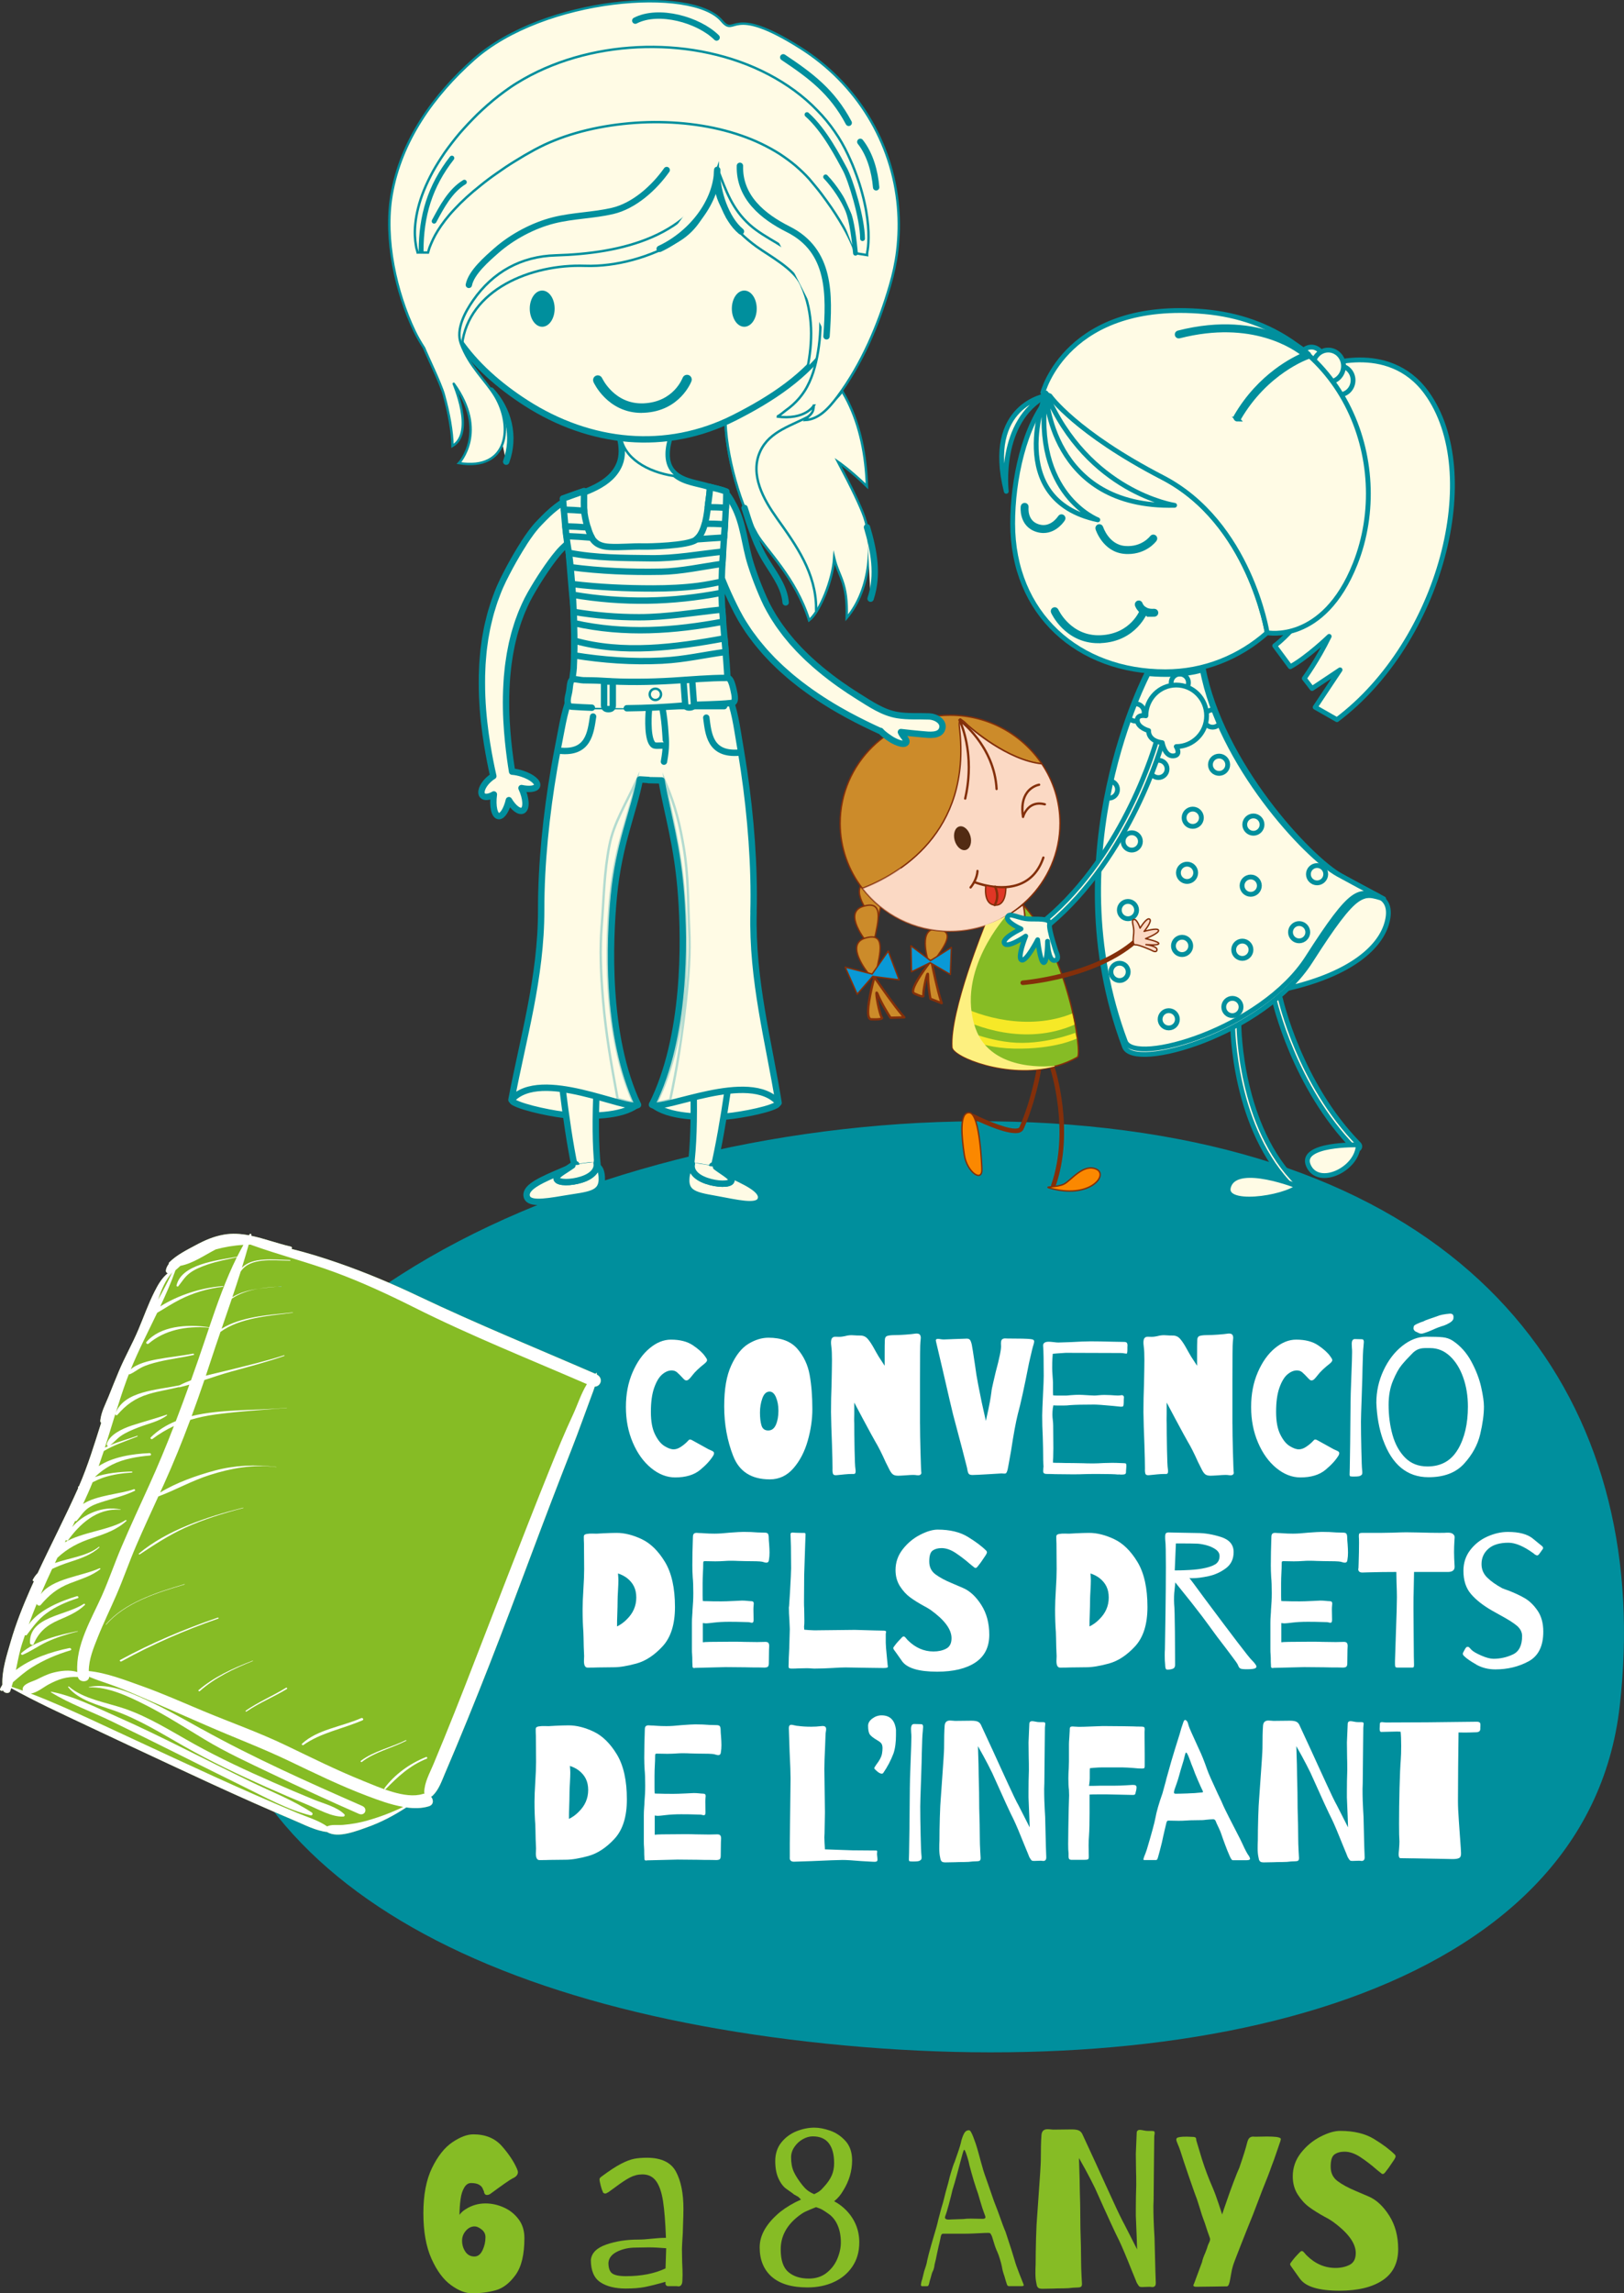 <?xml version="1.0" encoding="UTF-8"?>
<svg xmlns="http://www.w3.org/2000/svg" xmlns:xlink="http://www.w3.org/1999/xlink" viewBox="0 0 540.28 762.54">
  <rect x="0" y="0" width="540.28" height="762.54" fill="#333333" stroke="none"/>
  <defs>
    <style>
      .cls-1, .cls-2, .cls-3, .cls-4, .cls-5, .cls-6, .cls-7 {
        fill: #fffbe5;
      }

      .cls-8, .cls-9, .cls-10 {
        fill: #008f9d;
      }

      .cls-8, .cls-2, .cls-3, .cls-4, .cls-5, .cls-6, .cls-7, .cls-11 {
        stroke: #008f9d;
      }

      .cls-8, .cls-2, .cls-3, .cls-5, .cls-7, .cls-11 {
        stroke-miterlimit: 10;
      }

      .cls-8, .cls-2, .cls-5, .cls-7 {
        stroke-width: .8px;
      }

      .cls-12, .cls-13 {
        fill: #cc8b2a;
      }

      .cls-14 {
        opacity: .5;
      }

      .cls-14, .cls-15, .cls-5 {
        mix-blend-mode: multiply;
      }

      .cls-16, .cls-17, .cls-18, .cls-13, .cls-4, .cls-6, .cls-19, .cls-20 {
        stroke-linecap: round;
        stroke-linejoin: round;
      }

      .cls-16, .cls-17, .cls-18, .cls-13, .cls-19, .cls-20 {
        stroke: #832f0a;
        stroke-width: .46px;
      }

      .cls-16, .cls-21 {
        fill: #fbd9c4;
      }

      .cls-17 {
        fill: #e03625;
      }

      .cls-22 {
        isolation: isolate;
      }

      .cls-23 {
        fill: #fdf080;
      }

      .cls-18 {
        fill: #0a99d6;
      }

      .cls-3, .cls-6, .cls-11 {
        stroke-width: 1.6px;
      }

      .cls-10 {
        fill-rule: evenodd;
      }

      .cls-24 {
        fill: #fff;
      }

      .cls-4 {
        stroke-width: 2.12px;
      }

      .cls-25, .cls-19 {
        fill: #86bc25;
      }

      .cls-26 {
        fill: #522b13;
      }

      .cls-20 {
        fill: #fb8800;
      }

      .cls-27 {
        clip-path: url(#clippath);
      }

      .cls-28 {
        fill: #832f0a;
      }

      .cls-7 {
        mix-blend-mode: screen;
        opacity: .3;
      }

      .cls-11 {
        fill: none;
      }

      .cls-29 {
        fill: #f6e927;
      }
    </style>
    <clipPath id="clippath">
      <path class="cls-3" d="M381.98,224s-31.36,58.97-7.61,122.29c3.05,8.12,45.42-4.06,60.64-27.91,15.23-23.84,17-22.32,23.85-20.29,0,0-6.3-3.31-13.7-7.36-10.65-5.84-39.33-36.79-45.16-67.99,0,0-5.84,2.28-18.01,1.27Z"/>
    </clipPath>
  </defs>
  <g class="cls-22">
    <g id="Capa_2" data-name="Capa 2">
      <g id="Capa_1-2" data-name="Capa 1">
        <g>
          <path class="cls-25" d="M150.03,759.81c-2.52-1.82-4.68-4.74-6.48-8.75-1.8-4.01-2.7-9.06-2.7-15.16s.96-11.11,2.88-15.05c1.92-3.94,4.18-6.78,6.77-8.53,2.59-1.75,4.92-2.63,6.98-2.63,4.03,0,7.2,1.31,9.5,3.92,2.3,2.62,3.98,5.15,5.04,7.6.19.48.29.82.29,1.01,0,.91-.62,1.63-1.87,2.16-.77.38-3.24,2.11-7.42,5.18-.34.19-.67.29-1.01.29s-.59-.13-.76-.4c-.17-.26-.25-.54-.25-.83-.1-.14-.24-.46-.43-.94-.19-.48-.6-.9-1.22-1.26-.62-.36-1.51-.54-2.66-.54-.91,0-1.67.52-2.27,1.55-.6,1.03-1,2.29-1.19,3.78-.24,1.78-.36,3.53-.36,5.26.48-.72,1.15-1.34,2.02-1.87,2.02-1.3,4.22-1.94,6.62-1.94,2.06,0,4.09.44,6.08,1.33,1.99.89,3.64,2.2,4.93,3.92,1.3,1.73,1.94,3.82,1.94,6.26,0,5.47-.98,9.57-2.95,12.28-1.97,2.71-4.17,4.4-6.59,5.08-2.42.67-5.08,1.01-7.96,1.01-2.11,0-4.43-.91-6.95-2.74ZM160.54,748.22c.65-1.39.97-2.83.97-4.32,0-1.05-.43-1.92-1.3-2.59-.86-.67-1.63-1.01-2.3-1.01-1.1,0-2.08.48-2.92,1.44-.84.96-1.26,2.06-1.26,3.31,0,1.34.36,2.56,1.08,3.64.72,1.08,1.73,1.62,3.02,1.62,1.15,0,2.05-.7,2.7-2.09Z"/>
          <path class="cls-25" d="M199.74,758.87c-2.11-1.39-3.17-3.86-3.17-7.42.24-2.3,1.94-4.01,5.11-5.11,3.17-1.1,6.72-1.66,10.66-1.66,1.25,0,2.74-.09,4.46-.29,1.73-.19,3.31-.29,4.75-.29-.19-5.18-.52-9.25-.97-12.2-.46-2.95-1.22-5.17-2.3-6.66-1.08-1.49-2.6-2.23-4.57-2.23-1.44,0-2.81.34-4.1,1.01s-2.9,1.73-4.82,3.17l-2.38,1.73s-.21.08-.47.25c-.26.17-.52.23-.76.18-.43-.1-.65-.31-.65-.65-.19-.29-.42-.94-.68-1.94-.26-1.01-.4-1.73-.4-2.16,0-.29.29-.62.86-1.01,2.45-1.82,4.52-3.18,6.23-4.07,1.7-.89,3.17-1.45,4.39-1.69,1.22-.24,2.65-.36,4.28-.36,4.8,0,8.03,1.55,9.68,4.64,1.66,3.1,2.48,7.21,2.48,12.35,0,1.34-.05,3.17-.14,5.47,0,1.39-.1,3.43-.29,6.12l-.07,1.73.07,4.25c.1,1.92.14,3.38.14,4.39l-.07,2.16c-.1,1.1-.53,1.66-1.3,1.66l-.58-.07h-2.95c-.19,0-.37-.08-.54-.25-.17-.17-.25-.37-.25-.61v-.58c-2.88.82-5.18,1.39-6.91,1.73s-3.84.5-6.34.5c-3.5,0-6.31-.7-8.42-2.09ZM221.41,754.26l.22-6.7c-2.26-.19-4.2-.29-5.83-.29l-4.25.07c-2.3,0-4.37.44-6.19,1.33-1.82.89-2.81,2.12-2.95,3.71,0,1.73.41,2.91,1.22,3.53.82.62,2.35.94,4.61.94,5.14,0,9.53-.86,13.18-2.59Z"/>
          <path class="cls-25" d="M256.73,757.04c-2.66-2.38-4-5.63-4-9.76s2.28-8.02,6.84-11.81c2.02-1.58,4.32-2.95,6.91-4.1l-.72-.72c-.1-.14-.4-.34-.9-.58-.5-.24-.9-.5-1.19-.79-.24-.19-.89-.65-1.94-1.37-1.06-.72-1.96-1.87-2.7-3.46-.75-1.58-1.12-3.55-1.12-5.9s.68-4.51,2.05-6.19c1.37-1.68,3.05-2.92,5.04-3.71,1.99-.79,3.97-1.19,5.94-1.19,1.58,0,3.34.34,5.26,1.01,1.92.67,3.61,1.81,5.08,3.42,1.46,1.61,2.2,3.76,2.2,6.44,0,3.6-1.01,6.98-3.02,10.15-.77,1.34-1.75,2.5-2.95,3.46,1.49.77,2.88,1.82,4.18,3.17,2.78,2.98,4.18,6.48,4.18,10.51,0,3.07-.76,5.74-2.27,7.99-1.51,2.26-3.56,3.98-6.16,5.18-2.59,1.2-5.52,1.8-8.78,1.8-5.28,0-9.25-1.19-11.92-3.56ZM274.95,755.78c1.61-1.25,2.81-2.81,3.6-4.68s1.19-3.7,1.19-5.47c0-2.16-.36-4.07-1.08-5.72-.72-1.66-1.75-2.94-3.1-3.85-.82-.58-1.48-1.01-1.98-1.3-.5-.29-1.21-.58-2.12-.86-1.68.67-2.87,1.18-3.56,1.51-.7.34-1.5.86-2.41,1.58-3.84,3.02-5.76,6.67-5.76,10.94,0,3.6.85,6.12,2.56,7.56,1.7,1.44,3.97,2.16,6.8,2.16,2.3,0,4.26-.62,5.87-1.87ZM272.61,728.6c.43-.31.91-.78,1.44-1.4,1.25-1.34,2.14-2.63,2.66-3.85.53-1.22.79-2.58.79-4.07,0-2.88-.59-5.09-1.76-6.62-1.18-1.54-2.96-2.3-5.36-2.3-1.1,0-2.22.32-3.35.97-1.13.65-2.05,1.51-2.77,2.59-.72,1.08-1.08,2.22-1.08,3.42,0,1.87.3,3.47.9,4.79.6,1.32,1.55,2.8,2.84,4.43.58.72,1.15,1.31,1.73,1.76.58.46,1.32.88,2.23,1.26.72-.34,1.3-.66,1.73-.97Z"/>
          <path class="cls-25" d="M306.45,759.23c0-.14.02-.26.07-.36,0-.1.02-.22.07-.36.05-.14.12-.36.22-.65l.65-2.66c.1-.29.26-.79.5-1.51.24-.72.41-1.39.5-2.02.24-1.15.69-2.9,1.37-5.26l.58-2.02c.91-2.98,1.49-5.06,1.73-6.26l1.01-3.82c.48-1.58.77-2.59.86-3.02.33-1.44.82-3.24,1.44-5.4l.5-2.02.43-1.51c.48-1.63.89-2.81,1.22-3.53.1-.29.44-1.28,1.04-2.99.6-1.7,1-3.06,1.19-4.07.33-1.15.68-2.02,1.04-2.59.36-.58.85-.86,1.48-.86.24,0,.48.22.72.65.24.43.48.96.72,1.58.24.62.41,1.08.5,1.37.38.91,1.06,3.19,2.02,6.84l.58,2.02c.05.38.84,2.74,2.38,7.06l1.37,3.96,1.3,3.38c1.34,3.79,2.21,6.1,2.59,6.91,1.68,5.09,2.66,8.16,2.95,9.22.34,1.25.88,2.81,1.62,4.68.74,1.87,1.16,2.93,1.26,3.17.14.34.22.58.22.72,0,.19-.26.29-.79.29h-4.03c-.19,0-.35-.04-.47-.11-.12-.07-.23-.25-.32-.54-.19-.53-.46-1.39-.79-2.59-.43-1.2-.72-2.28-.86-3.24-.14-.72-.37-1.58-.68-2.59-.31-1.01-.59-1.78-.83-2.3-.43-.91-.82-1.94-1.15-3.1l-.65-2.09c-.24-.53-.42-.85-.54-.97-.12-.12-.32-.18-.61-.18-1.01,0-1.75.02-2.23.07l-3.1.14c-.38.05-2.16.07-5.33.07h-4.54c-.29,0-.5.26-.65.79l-.14.72-.29,1.37c-.1.29-.41,1.68-.94,4.18-.14.82-.38,1.87-.72,3.17-.1.96-.31,1.75-.65,2.38-.1.14-.22.48-.36,1.01-.14.53-.26.96-.36,1.3-.14.38-.31,1.01-.5,1.87-.05.05-.1.16-.14.32-.05.17-.12.26-.22.29-.1.02-.24.04-.43.04h-1.44c-.43,0-.55-.31-.36-.94ZM320.56,737.85c.58-.1,1.39-.14,2.45-.14l3.89.07c.62,0,.94-.17.94-.5,0-.24-.17-.77-.5-1.58-.29-.72-.72-2.06-1.3-4.03-.43-1.58-.86-2.95-1.3-4.1-.48-1.44-1-3.14-1.55-5.11-.55-1.97-.88-3.24-.97-3.82-.72-2.54-1.2-3.82-1.44-3.82-.14,0-.38.65-.72,1.94l-.43,1.58c-.34,1.3-.77,2.92-1.3,4.86-.53,1.94-1.01,3.59-1.44,4.93-.29,1.25-.68,2.82-1.19,4.72-.5,1.9-.9,3.2-1.19,3.92-.1.29-.14.46-.14.5,0,.34.16.55.47.65.31.1.62.13.94.11.31-.02.52-.04.61-.04l4.18-.14Z"/>
          <path class="cls-25" d="M345.33,760.64c-.24-.26-.38-.56-.43-.9-.05-.34-.1-.58-.14-.72-.19-.86-.29-1.92-.29-3.17,0-1.15.02-2.13.07-2.95,0-2.5.05-5.41.14-8.75.1-3.34.22-5.72.36-7.16l.36-5.11c.58-7.97.86-12.46.86-13.46,0-3.79.07-6.62.22-8.5.1-1.3.77-1.94,2.02-1.94.38,0,.74.03,1.08.07.34.05.6.07.79.07l6.12-.07c1.06,0,1.84.11,2.34.32.5.22.9.59,1.19,1.12.48,1.01,1.08,2.3,1.8,3.89l2.66,5.76,3.38,7.42c.62,1.34,1.44,3.12,2.45,5.33,1.01,2.21,1.73,3.74,2.16,4.61.82,1.68,1.34,2.71,1.58,3.1l2.02,3.96,2.23,4.39-.14-4.18-.29-7.06v-2.16c0-2.64.05-5.3.14-7.99,0-2.02-.02-3.65-.07-4.9l-.07-5.47.29-6.91c0-.72.36-1.08,1.08-1.08.24,0,.72.07,1.44.22.43.1.89.14,1.37.14h1.15c.38,0,.64.05.76.14.12.1.18.26.18.5,0,.19-.02.41-.07.65-.05.24-.07.5-.07.79l-.07,6.19-.14,14.54-.07,2.09c0,1.63.02,3.12.07,4.46.05,1.34.1,2.45.14,3.31.14,2.06.22,3.79.22,5.18,0-.19.07,2.66.22,8.57l.14,4.03v.14c0,.96-.46,1.39-1.37,1.3-.14-.05-.43-.07-.86-.07l-2.09.07h-.43c-.34,0-.59-.07-.76-.22-.17-.14-.44-.55-.83-1.22-.14-.33-.34-.82-.58-1.44-.24-.62-.53-1.32-.86-2.09-2.06-5.18-3.55-8.71-4.46-10.58-1.06-2.02-3.72-7.8-7.99-17.35-.96-1.97-2.04-4.06-3.24-6.26l-2.09-3.74.22,6.84.07,4.25c.1,3.17.14,5.26.14,6.26,0,3.94.07,7.9.22,11.88l.07,5.62c0,1.01.05,2.47.14,4.39l.14,2.52v.14c0,.48-.12.79-.36.94-.24.14-.58.22-1.01.22l-1.58.07c-1.01.14-2.09.22-3.24.22-1.34,0-2.45.02-3.31.07l-3.67.07c-.72,0-1.2-.13-1.44-.4Z"/>
          <path class="cls-25" d="M397.02,759.95c0-.14.04-.28.11-.4.07-.12.13-.25.18-.4l2.59-6.98c.14-.77.5-1.8,1.08-3.1.14-.38.29-.76.43-1.12s.26-.73.36-1.12c.1-.29.24-.62.43-1.01.19-.38.31-.71.36-.97.05-.26.02-.52-.07-.76l-.79-2.23c-.67-2.11-1.13-3.46-1.37-4.03-.29-.72-.67-1.9-1.15-3.53-.34-1.1-.65-2.09-.94-2.95-.38-.96-1.25-3.38-2.59-7.27-1.34-3.89-2.33-6.84-2.95-8.86-.29-.86-.58-1.61-.86-2.23-.34-.77-.5-1.3-.5-1.58,0-.33.18-.56.54-.68.36-.12.9-.2,1.62-.25.72-.05,1.92-.02,3.6.07.38.05.62.14.72.29.1.14.14.32.14.54s.05.44.14.68l1.8,5.98c1.01,3.17,2.18,6.29,3.53,9.36.62,1.44,1.3,3.26,2.02,5.47l1.15,3.46.58-1.8,1.08-3.1c.48-1.44,1.19-3.4,2.12-5.87.94-2.47,1.57-4.04,1.91-4.72,1.34-3.89,2.21-6.65,2.59-8.28.24-.96.55-1.56.94-1.8.38-.24.76-.35,1.12-.32.36.02.59.04.68.04l3.89-.07c1.2,0,2.23.05,3.1.14,1.01.14,1.51.38,1.51.72,0,.05-.05.26-.14.65-.1.24-.2.54-.32.9-.12.36-.25.76-.4,1.19-1.15,3.41-1.9,5.5-2.23,6.26-.62,1.82-1.68,4.56-3.17,8.21l-3.02,7.92c-1.06,2.59-2.4,5.95-4.03,10.08-1.63,4.13-2.52,6.48-2.66,7.06-.19.58-.4,1.5-.61,2.77-.22,1.27-.37,2.1-.47,2.48-.14.58-.3.97-.47,1.19-.17.22-.4.3-.68.25l-4.25.07-5.69.07c-.62,0-.94-.14-.94-.43Z"/>
          <path class="cls-25" d="M432.45,757.68c-1.87-2.66-2.86-4.04-2.95-4.14-.19-.24-.29-.48-.29-.72,0-.14.19-.46.58-.94.62-.86,1.54-1.9,2.74-3.1.19-.19.38-.29.58-.29.24,0,.5.18.79.54.29.36.53.64.72.83,2.83,2.83,6.05,4.25,9.65,4.25,1.82,0,3.41-.35,4.75-1.04,1.34-.7,2.02-2,2.02-3.92,0-3.31-2.62-6.84-7.85-10.58-.86-.58-1.68-1.06-2.45-1.44-2.02-1.1-3.74-2.18-5.18-3.24-1.44-1.05-2.71-2.45-3.82-4.18-1.1-1.73-1.66-3.74-1.66-6.05,0-2.88.9-5.47,2.7-7.78,1.8-2.3,3.96-4.1,6.48-5.4s4.72-1.94,6.59-1.94c4.56,0,8.32.9,11.27,2.7s5.24,3.52,6.88,5.15c.19.19.29.41.29.65,0,.14-.06.32-.18.54-.12.22-.2.37-.25.47-.24.34-.64.92-1.19,1.76-.55.84-1,1.45-1.33,1.84-.14.19-.3.4-.47.61-.17.22-.31.37-.43.47-.12.1-.3.14-.54.14-.1,0-.32-.16-.68-.47-.36-.31-.71-.59-1.04-.83-1.92-1.68-3.79-3.12-5.62-4.32-1.82-1.2-3.58-1.8-5.26-1.8-1.34,0-2.45.3-3.31.9-.86.6-1.3,1.96-1.3,4.07s.77,3.67,2.3,4.82c1.54,1.15,3.58,2.26,6.12,3.31.24.1,1.64.7,4.21,1.8,2.57,1.1,4.85,3.22,6.84,6.34,1.99,3.12,2.99,6.84,2.99,11.16,0,4.61-1.73,8.06-5.18,10.37-3.46,2.3-8.23,3.46-14.33,3.46-6.91,0-11.3-1.33-13.18-4Z"/>
        </g>
        <path class="cls-10" d="M538.86,567.27c-10.9,95.64-139.83,126.45-269.9,111.62-130.07-14.83-212.02-69.69-201.12-165.33,10.9-95.64,170.38-153.24,300.45-138.41,130.07,14.83,181.47,96.48,170.57,192.11Z"/>
        <g>
          <path class="cls-24" d="M216.64,488.16c-2.54-2.07-4.58-4.9-6.11-8.48-1.54-3.58-2.3-7.53-2.3-11.84s.74-8.11,2.21-11.52c1.47-3.41,3.36-6.08,5.66-8,2.3-1.92,4.67-2.88,7.1-2.88,3.03,0,5.47.63,7.33,1.89,1.86,1.26,3.19,2.46,4,3.62.17.26.33.49.48.7.15.21.22.43.22.64,0,.26-.23.6-.7,1.02-1.96,1.54-3.37,2.88-4.22,4.03-.43.56-.79.97-1.09,1.25-.3.28-.6.42-.9.42s-.64-.21-1.02-.64c-.9-.98-1.59-1.67-2.08-2.08-.49-.41-1.08-.61-1.76-.61-1.07,0-2.12.45-3.17,1.34-1.05.9-1.93,2.38-2.66,4.45-.73,2.07-1.09,4.73-1.09,7.97s.46,5.66,1.38,7.52c.92,1.86,1.96,3.15,3.14,3.87,1.17.73,2.19,1.09,3.04,1.09.77,0,1.56-.27,2.37-.8.81-.53,1.51-1.1,2.11-1.7.08-.08.22-.23.42-.45.19-.21.37-.32.54-.32.21,0,.47.09.77.26l5.44,3.01c.17.09.44.2.8.35.36.15.62.29.77.42.15.13.22.3.22.51s-.06.45-.19.7c-.94,1.58-2.41,3.2-4.42,4.86-2.01,1.66-4.78,2.5-8.32,2.5-2.77,0-5.43-1.03-7.97-3.1Z"/>
          <path class="cls-24" d="M243.94,484.19c-2.01-5.14-3.01-10.66-3.01-16.54s.78-10.22,2.34-13.63c1.56-3.41,3.46-5.8,5.7-7.17,2.24-1.36,4.47-2.05,6.69-2.05,4.27,0,7.47,1.23,9.6,3.68,2.13,2.45,3.5,5.35,4.1,8.7.6,3.35.9,7.14.9,11.36,0,3.41-.51,6.92-1.54,10.53s-2.6,6.65-4.74,9.12c-2.13,2.47-4.76,3.71-7.87,3.71-6.1,0-10.15-2.57-12.16-7.71ZM258.14,473.73c.55-1.28.83-2.82.83-4.61s-.27-3.2-.8-4.48c-.53-1.28-1.25-1.92-2.14-1.92-1.07,0-1.87.74-2.4,2.21-.53,1.47-.8,3.06-.8,4.77s.17,3.18.51,4.29c.34,1.11,1.09,1.66,2.24,1.66s2-.64,2.56-1.92Z"/>
          <path class="cls-24" d="M306.08,473.53c0,2.22.05,5.34.16,9.38.11,4.03.2,6.35.29,6.94-.13.47-.47.7-1.02.7-.3,0-.55-.02-.77-.06-.17-.04-.51-.06-1.02-.06s-1.32.04-2.43.13c-1.2.08-2.03.13-2.5.13-.81,0-1.42-.17-1.82-.51-.41-.34-.82-.96-1.25-1.86l-1.09-2.18c-1.28-2.86-2.41-5.1-3.39-6.72-.55-.94-1.96-3.52-4.22-7.74l-2.82-5.31v3.9c0,.34-.01.77-.03,1.28-.02.51-.01,1.09.03,1.73,0,2.22.03,5.12.1,8.7s.16,5.74.29,6.46c.04.21.06.47.06.77,0,.43-.09.69-.26.8-.17.11-.49.14-.96.1-.68,0-1.48.04-2.4.13-.92.09-1.78.17-2.59.26-.64.08-1.06-.02-1.25-.32-.19-.3-.27-.96-.22-1.98,0-1.54-.06-4.25-.19-8.13-.17-4.05-.28-7.57-.32-10.56,0-3.03.06-6.1.19-9.22.08-3.92.13-6.61.13-8.06,0-1.96-.06-3.39-.19-4.29-.09-.77-.13-1.26-.13-1.47,0-.77.13-1.29.38-1.57s.6-.42,1.02-.42c.21,0,.64.01,1.28.03.64.02,1.56-.12,2.75-.42.47-.08.94-.13,1.41-.13.26,0,.62.02,1.09.06.47.04,1.09.06,1.86.06.98,0,1.8.38,2.46,1.15.66.77,1.38,1.86,2.14,3.26l.64,1.15c.51.94,1.13,1.94,1.86,3.01l.96,1.47v-3.52c0-2.64.02-4.29.06-4.93,0-.81.28-1.3.83-1.47.55-.17,1.36-.26,2.43-.26.94,0,2.14-.05,3.62-.16,1.47-.11,2.61-.22,3.42-.35.6-.04,1.02.05,1.28.29.26.24.38.63.38,1.18,0,.17-.04.64-.13,1.41-.09.64-.13,4.89-.13,12.74v14.46Z"/>
          <path class="cls-24" d="M322.18,489.89c-.19-.36-.35-.99-.48-1.89-.51-2.13-2.05-8-4.61-17.6-.34-1.32-1.52-6.36-3.52-15.1l-2.11-8.96c-.09-.34-.13-.55-.13-.64,0-.34.23-.51.7-.51.26,0,.55.03.9.1.34.06.7.1,1.09.1l3.2-.13,3.9-.13c.77-.08,1.28.03,1.54.35.26.32.47.86.64,1.63.13.55.49,2.86,1.09,6.91l.45,3.14c.21,1.37.79,4.35,1.73,8.96l1.41,6.34.83-3.78c.38-1.71.73-3.65,1.02-5.82.04-.6.25-1.65.61-3.17.36-1.51.63-2.66.8-3.42,1.28-4.74,1.88-7.68,1.79-8.83-.09-1.11.02-1.79.32-2.05.3-.26.65-.37,1.06-.35.4.02.67.03.8.03,4.05,0,6.59.06,7.62.19.47.04.79.13.96.26.17.13.26.3.26.51s-.06.56-.19,1.02c-.21.55-.62,2.18-1.22,4.86l-.32,1.41c-1.58,8.06-2.82,13.7-3.71,16.9-.68,2.73-1.43,6.78-2.24,12.16-.73,4.14-1.13,6.31-1.22,6.53-.13.43-.26.71-.38.86-.13.15-.32.22-.58.22l-1.02-.06-4.29.26c-2.99.17-4.78.26-5.38.26-.68,0-1.12-.18-1.31-.54Z"/>
          <path class="cls-24" d="M372.06,490.3c-1.15-.13-3.48-.19-6.98-.19-2.13,0-3.67.02-4.61.06-.73.04-1.92.06-3.58.06l-5.95-.06c-.68-.04-1.49-.06-2.43-.06-.6,0-.99-.07-1.18-.22-.19-.15-.29-.39-.29-.74l.06-1.02c.04-.17.06-.36.06-.58,0-.13-.02-.44-.06-.93-.04-.49-.06-1.4-.06-2.72s-.04-3.37-.13-6.27c-.13-2.39-.19-4.69-.19-6.91,0-.94.11-3.65.32-8.13.04-.9.08-1.79.13-2.69.04-.9.06-1.71.06-2.43,0-4.95-.06-8.21-.19-9.79-.13-1.02.49-1.54,1.86-1.54.34,0,.9.04,1.66.13.68.09,1.19.13,1.54.13l4.03-.13c2.9-.17,5.14-.26,6.72-.26,1.83,0,4.42.04,7.74.13,1.07.04,2.2.06,3.39.06.51,0,.83.13.96.38.13.26.18.52.16.8-.02.28-.03.46-.03.54v.7c0,.98-.09,1.47-.26,1.47-.26,0-.54-.03-.86-.1-.32-.06-.71-.1-1.18-.1l-18.18-.06c-.26,0-1.22.06-2.88.19l-1.47.13-.13,1.73c-.04.64-.06,1.64-.06,3.01,0,.68.04,1.58.13,2.69.08,1.02.13,1.77.13,2.24v2.56c0,.68.02,1.22.06,1.6.38.04.96.06,1.73.06h2.56c.26,0,.77-.04,1.54-.13,1.11-.08,2.07-.13,2.88-.13.34,0,1.54.06,3.58.19l1.41.06c.34,0,.83-.03,1.47-.1.64-.06,1.26-.1,1.86-.1l2.11.06c1.11.09,1.88.13,2.3.13.47,0,.79-.02.96-.06l.38-.06c.3,0,.51.1.64.29.13.19.17.37.13.54-.04.3-.06.67-.06,1.12s-.02.84-.06,1.18c-.04.34-.11.54-.19.61-.09.06-.34.1-.77.1l-2.56-.26c-3.2-.3-5.29-.45-6.27-.45-3.63,0-6.29.06-8,.19-.68.09-1.43.13-2.24.13h-1.54c-.81,0-1.41-.02-1.79-.06l-.19,1.02c-.09.77-.13,1.45-.13,2.05,0,.51.04,1.11.13,1.79.08.68.13,1.28.13,1.79l.06,7.62-.06,3.2c-.04.38-.06.92-.06,1.6.55.04,1.36.06,2.43.06.9.04,2.28.06,4.16.06l3.46.06c.73.04,1.83.06,3.33.06.9,0,2.07-.04,3.52-.13l2.69-.06c1.02,0,1.88.02,2.56.06.68.04,1.19.06,1.54.06s.54.06.61.19.1.41.1.83c0,.3-.02.61-.06.93-.04.32-.06.67-.06,1.06,0,.3-.11.5-.32.61-.21.11-.56.16-1.02.16s-.85-.02-1.15-.06Z"/>
          <path class="cls-24" d="M410.02,473.53c0,2.22.05,5.34.16,9.38.11,4.03.2,6.35.29,6.94-.13.47-.47.7-1.02.7-.3,0-.55-.02-.77-.06-.17-.04-.51-.06-1.02-.06s-1.32.04-2.43.13c-1.2.08-2.03.13-2.5.13-.81,0-1.42-.17-1.82-.51-.41-.34-.82-.96-1.25-1.86l-1.09-2.18c-1.28-2.86-2.41-5.1-3.39-6.72-.55-.94-1.96-3.52-4.22-7.74l-2.82-5.31v3.9c0,.34-.01.77-.03,1.28-.02.51-.01,1.09.03,1.73,0,2.22.03,5.12.1,8.7s.16,5.74.29,6.46c.04.21.06.47.06.77,0,.43-.09.69-.26.8-.17.11-.49.14-.96.1-.68,0-1.48.04-2.4.13-.92.09-1.78.17-2.59.26-.64.08-1.06-.02-1.25-.32-.19-.3-.27-.96-.22-1.98,0-1.54-.06-4.25-.19-8.13-.17-4.05-.28-7.57-.32-10.56,0-3.03.06-6.1.19-9.22.08-3.92.13-6.61.13-8.06,0-1.96-.06-3.39-.19-4.29-.09-.77-.13-1.26-.13-1.47,0-.77.13-1.29.38-1.57s.6-.42,1.02-.42c.21,0,.64.01,1.28.03.64.02,1.56-.12,2.75-.42.47-.08.94-.13,1.41-.13.26,0,.62.02,1.09.06.47.04,1.09.06,1.86.06.98,0,1.8.38,2.46,1.15.66.77,1.38,1.86,2.14,3.26l.64,1.15c.51.94,1.13,1.94,1.86,3.01l.96,1.47v-3.52c0-2.64.02-4.29.06-4.93,0-.81.28-1.3.83-1.47.55-.17,1.36-.26,2.43-.26.94,0,2.14-.05,3.62-.16,1.47-.11,2.61-.22,3.42-.35.6-.04,1.02.05,1.28.29.26.24.38.63.38,1.18,0,.17-.04.64-.13,1.41-.09.64-.13,4.89-.13,12.74v14.46Z"/>
          <path class="cls-24" d="M424.64,488.16c-2.54-2.07-4.58-4.9-6.11-8.48-1.54-3.58-2.3-7.53-2.3-11.84s.74-8.11,2.21-11.52c1.47-3.41,3.36-6.08,5.66-8,2.3-1.92,4.67-2.88,7.1-2.88,3.03,0,5.47.63,7.33,1.89,1.86,1.26,3.19,2.46,4,3.62.17.26.33.49.48.7.15.21.22.43.22.64,0,.26-.23.6-.7,1.02-1.96,1.54-3.37,2.88-4.22,4.03-.43.56-.79.97-1.09,1.25-.3.28-.6.42-.9.42s-.64-.21-1.02-.64c-.9-.98-1.59-1.67-2.08-2.08-.49-.41-1.08-.61-1.76-.61-1.07,0-2.12.45-3.17,1.34-1.05.9-1.93,2.38-2.66,4.45-.73,2.07-1.09,4.73-1.09,7.97s.46,5.66,1.38,7.52c.92,1.86,1.96,3.15,3.14,3.87,1.17.73,2.19,1.09,3.04,1.09.77,0,1.56-.27,2.37-.8.81-.53,1.51-1.1,2.11-1.7.08-.08.22-.23.42-.45.19-.21.37-.32.54-.32.21,0,.47.09.77.26l5.44,3.01c.17.09.44.2.8.35.36.15.62.29.77.42.15.13.22.3.22.51s-.06.45-.19.7c-.94,1.58-2.41,3.2-4.42,4.86-2.01,1.66-4.78,2.5-8.32,2.5-2.77,0-5.43-1.03-7.97-3.1Z"/>
          <path class="cls-24" d="M449.79,490.94c-.36,0-.59-.04-.67-.13s-.13-.26-.13-.51l.06-2.05.13-8.38.13-13.44c0-1.28.08-4.18.26-8.7.04-1.07.11-2.81.19-5.22.08-2.41.08-3.83,0-4.26l-.06-1.34c0-1.11.34-1.66,1.02-1.66l2.37.06c.43,0,.64.3.64.9,0,.21-.02.46-.06.74-.04.28-.06.54-.06.8-.13.94-.23,3.35-.32,7.23,0,1.19-.09,4.22-.26,9.09-.17,4.69-.26,7.55-.26,8.58,0,2.48.04,5.6.13,9.38.08,3.78.17,6.03.26,6.75.04.26.06.55.06.9,0,.3-.05.51-.16.64-.11.13-.27.26-.48.38-.26.17-.92.26-1.98.26h-.8Z"/>
          <path class="cls-24" d="M460.13,478.84c-1.32-3.71-2.07-7.85-2.24-12.42,0-3.75.79-7.33,2.37-10.72,1.58-3.39,3.66-6.11,6.24-8.16,2.58-2.05,5.24-3.07,7.97-3.07,2.47,0,4.32.06,5.54.19,1.22.13,2.31.51,3.3,1.15,2.56,1.71,4.62,4.01,6.18,6.91,1.56,2.9,2.65,5.73,3.26,8.48.62,2.75.93,4.92.93,6.5,0,2.65-.42,5.72-1.25,9.22-.83,3.5-2.61,6.75-5.34,9.76-2.73,3.01-6.68,4.51-11.84,4.51-7.08,0-12.12-4.12-15.1-12.35ZM485.02,481.95c2.22-3.78,3.33-8.52,3.33-14.24,0-3.5-.52-6.73-1.57-9.7-1.05-2.96-2.52-5.33-4.42-7.1-1.9-1.77-4.09-2.66-6.56-2.66h-1.7c-.92,0-1.72.15-2.4.45-.68.3-1.3.75-1.86,1.34-1.41,1.41-2.59,2.7-3.55,3.87-.96,1.17-1.92,2.91-2.88,5.22-.96,2.3-1.44,4.97-1.44,8,0,3.58.44,6.92,1.31,10.02.87,3.09,2.27,5.61,4.19,7.55,1.92,1.94,4.39,2.91,7.42,2.91,4.52,0,7.89-1.89,10.11-5.66ZM471.52,443.01c-.85-.3-1.28-.77-1.28-1.41,0-.08.04-.3.13-.64.04-.21.47-.5,1.28-.86.81-.36,1.45-.61,1.92-.74.34-.21.96-.47,1.86-.77l2.05-.7,1.41-.51c.55-.17,1.3-.32,2.24-.45l1.28-.13c.77,0,1.15.36,1.15,1.09,0,.3-.02.53-.06.7-.17.47-.61.91-1.31,1.31-.7.41-1.31.69-1.82.86-1.19.34-2.39.79-3.58,1.34-.77.34-1.39.6-1.86.77-.17.04-.48.15-.93.32-.45.17-.82.26-1.12.26-.43,0-.88-.15-1.34-.45Z"/>
          <path class="cls-24" d="M194.27,552.32l.06-1.66-.13-3.2-.06-2.88-.06-1.92c-.17-2.22-.26-4.74-.26-7.55,0-1.66.09-3.86.26-6.59.17-2.73.26-4.97.26-6.72l-.06-8.58c-.04-.68-.06-1.45-.06-2.3,0-.47.31-.76.93-.86.62-.11,1.27-.15,1.95-.13.68.02,1.15.03,1.41.03l2.3-.13c1.79-.08,3.24-.13,4.35-.13,2.6,0,5.38.69,8.32,2.08,2.94,1.39,5.52,3.92,7.74,7.58,2.22,3.67,3.33,8.66,3.33,14.98,0,5.76-1.38,10.12-4.13,13.09-2.75,2.97-5.64,4.86-8.67,5.7-3.03.83-5.55,1.25-7.55,1.25l-5.25.06c-.94.04-2.09.06-3.46.06-.81,0-1.22-.72-1.22-2.18ZM208.48,538.49c2.13-2.05,3.2-4.48,3.2-7.3s-1.02-4.84-3.07-6.46c-.9-.68-1.9-1.19-3.01-1.54.08.94.13,1.66.13,2.18,0,.81-.04,1.98-.13,3.52-.09,1.45-.13,2.52-.13,3.2,0,1.11-.04,2.9-.13,5.38-.04.73-.06,1.83-.06,3.33,1.15-.55,2.22-1.32,3.2-2.3Z"/>
          <path class="cls-24" d="M230.43,554.4c-.04-.15-.06-.44-.06-.86-.04-.47-.06-1.26-.06-2.37,0-.34-.02-.71-.06-1.12-.04-.4-.06-.95-.06-1.63v-8.77c0-.85.03-1.69.1-2.5s.1-1.41.1-1.79c.17-1.96.26-3.84.26-5.63,0-2.22-.06-3.97-.19-5.25-.09-1.45-.13-2.77-.13-3.97,0-2.69.06-5.82.19-9.41,0-.55.11-.93.32-1.12.21-.19.51-.29.9-.29l.96.06c.38,0,1,.03,1.86.1.85.06,1.9.1,3.14.1,1.41,0,3.07-.11,4.99-.32,2.3-.17,3.84-.26,4.61-.26,1.75,0,3.35.06,4.8.19l2.3.06c.55,0,.92.13,1.09.38.17.26.26.73.26,1.41,0,.38.04,1.05.13,1.98.08,1.11.13,2.07.13,2.88,0,.85-.06,1.64-.19,2.37-.04.64-.34.96-.9.96-.17,0-.41-.04-.7-.13-.3-.08-.53-.15-.7-.19-.64-.13-2.5-.19-5.57-.19l-2.43-.06c-.56-.04-1.37-.06-2.43-.06-.77,0-1.34.02-1.73.06-1.28.09-2.41.13-3.39.13l-3.39-.06c-.34,0-.53.07-.58.22-.04.15-.06.5-.06,1.06,0,.77-.02,1.43-.06,1.98-.09,1.71-.13,3.09-.13,4.16v3.78c0,.9.02,1.58.06,2.05.34.04.92.06,1.73.06.72.04,2.22.06,4.48.06.94,0,2.3-.04,4.1-.13,1.37-.08,2.26-.13,2.69-.13.6,0,1.19.03,1.79.1.6.06,1.04.1,1.34.1.55,0,.83.26.83.77,0,.17-.02.42-.06.74-.04.32-.06.74-.06,1.25l.06,3.39c0,.38-.04.65-.13.8-.09.15-.23.22-.45.22-.13,0-.31-.03-.54-.1-.23-.06-.44-.1-.61-.1-.38,0-1.1-.02-2.14-.06-1.05-.04-2.46-.06-4.26-.06-1.92,0-3.58.09-4.99.26-1.41.17-2.26.26-2.56.26-.47,0-.75-.02-.83-.06-.21,0-.34-.02-.38-.06v6.4c.3,0,.53-.02.7-.06l1.79-.06,7.55-.06c1.54,0,2.75.02,3.65.06l4.42.06,2.69-.06c.51,0,.85.12,1.02.35.17.23.26.57.26.99l-.06,1.28-.06,4.48c0,.68-.15,1.1-.45,1.25-.3.15-.73.21-1.28.19-.55-.02-1-.03-1.34-.03-1.83,0-3.41-.02-4.74-.06l-6.53-.06c-.51,0-3.07.06-7.68.19l-2.43.06-.38.06c-.26,0-.41-.08-.45-.22Z"/>
          <path class="cls-24" d="M295.39,554.11c0,.21-.11.35-.32.42-.21.06-.6.1-1.15.1l-4.67-.06-7.94-.13c-1.07,0-2.56.06-4.48.19-.85.04-1.8.08-2.85.13-1.05.04-2.08.06-3.1.06l-1.09-.06c-.26-.04-.75-.06-1.47-.06l-2.88.06c-.51.04-1.17.06-1.98.06-.56,0-.89-.08-.99-.22-.11-.15-.15-.37-.13-.67.02-.3.03-.55.03-.77,0-.94.06-2.56.19-4.86l.19-6.59-.13-3.01c-.04-.6-.09-1.31-.13-2.14-.04-.83-.06-1.7-.06-2.59,0,1.41.13-.06.38-4.42s.38-7.04.38-8.06l-.06-7.23-.13-4.1v-.06c0-.34.23-.51.7-.51l.9.06c.21,0,.49.01.83.03.34.02.87.03,1.6.03h.58c.26,0,.38.17.38.51l-.13,3.71c-.21,5.97-.32,9.22-.32,9.73l-.06,9.15c0,.81.02,1.52.06,2.11l.06,3.84c0,.9-.02,1.45-.06,1.66-.04.26-.05.49-.03.7.02.21.03.36.03.45,0,.17.02.28.06.32l1.54.13c1.37.09,2.5.11,3.39.06l11.84-.13,6.72.19,3.01.06c.47.04.7.17.7.38,0,.09-.02.19-.06.32-.04.13-.06.26-.06.38v2.94c0,.77.13,2.39.38,4.86l.26,2.69.06.32Z"/>
          <path class="cls-24" d="M300.06,552.29c-1.66-2.37-2.54-3.59-2.62-3.68-.17-.21-.26-.43-.26-.64,0-.13.17-.4.51-.83.55-.77,1.37-1.68,2.43-2.75.17-.17.34-.26.51-.26.21,0,.45.16.7.48.26.32.47.57.64.74,2.52,2.52,5.38,3.78,8.58,3.78,1.62,0,3.03-.31,4.22-.93,1.19-.62,1.79-1.78,1.79-3.49,0-2.94-2.33-6.08-6.98-9.41-.77-.51-1.49-.94-2.18-1.28-1.79-.98-3.33-1.94-4.61-2.88-1.28-.94-2.41-2.18-3.39-3.71-.98-1.54-1.47-3.33-1.47-5.38,0-2.56.8-4.86,2.4-6.91,1.6-2.05,3.52-3.65,5.76-4.8,2.24-1.15,4.19-1.73,5.86-1.73,4.05,0,7.39.8,10.02,2.4,2.62,1.6,4.66,3.13,6.11,4.58.17.17.26.36.26.58,0,.13-.05.29-.16.48-.11.19-.18.33-.22.42-.21.3-.57.82-1.06,1.57-.49.75-.89,1.29-1.18,1.63-.13.17-.27.35-.42.54-.15.19-.28.33-.38.42-.11.09-.27.13-.48.13-.09,0-.29-.14-.61-.42-.32-.28-.63-.52-.93-.74-1.71-1.49-3.37-2.77-4.99-3.84-1.62-1.07-3.18-1.6-4.67-1.6-1.2,0-2.18.27-2.94.8-.77.53-1.15,1.74-1.15,3.62s.68,3.26,2.05,4.29c1.37,1.02,3.18,2.01,5.44,2.94.21.09,1.46.62,3.74,1.6,2.28.98,4.31,2.86,6.08,5.63,1.77,2.77,2.66,6.08,2.66,9.92,0,4.1-1.54,7.17-4.61,9.22-3.07,2.05-7.32,3.07-12.74,3.07-6.14,0-10.05-1.18-11.71-3.55Z"/>
          <path class="cls-24" d="M351.46,552.32l.06-1.66-.13-3.2-.06-2.88-.06-1.92c-.17-2.22-.26-4.74-.26-7.55,0-1.66.09-3.86.26-6.59.17-2.73.26-4.97.26-6.72l-.06-8.58c-.04-.68-.06-1.45-.06-2.3,0-.47.31-.76.93-.86.62-.11,1.27-.15,1.95-.13.68.02,1.15.03,1.41.03l2.3-.13c1.79-.08,3.24-.13,4.35-.13,2.6,0,5.38.69,8.32,2.08,2.94,1.39,5.52,3.92,7.74,7.58,2.22,3.67,3.33,8.66,3.33,14.98,0,5.76-1.38,10.12-4.13,13.09-2.75,2.97-5.64,4.86-8.67,5.7-3.03.83-5.55,1.25-7.55,1.25l-5.25.06c-.94.04-2.09.06-3.46.06-.81,0-1.22-.72-1.22-2.18ZM365.66,538.49c2.13-2.05,3.2-4.48,3.2-7.3s-1.02-4.84-3.07-6.46c-.9-.68-1.9-1.19-3.01-1.54.08.94.13,1.66.13,2.18,0,.81-.04,1.98-.13,3.52-.09,1.45-.13,2.52-.13,3.2,0,1.11-.04,2.9-.13,5.38-.04.73-.06,1.83-.06,3.33,1.15-.55,2.22-1.32,3.2-2.3Z"/>
          <path class="cls-24" d="M387.81,554.81c-.09-.26-.14-.53-.16-.83-.02-.3-.03-.49-.03-.58-.09-.68-.13-1.69-.13-3.01,0-.85.02-1.49.06-1.92.04-2.3.11-6.33.19-12.06.08-5.74.13-10.89.13-15.46,0-4.91-.06-7.76-.19-8.58-.04-.34-.06-.79-.06-1.34,0-.64.1-1.04.29-1.22.19-.17.48-.26.86-.26.85,0,1.69.02,2.5.06l6.98.13c2.56,0,5.23.45,8,1.34,2.77.9,4.16,2.56,4.16,4.99,0,2.3-.85,4.1-2.56,5.38-1.71,1.28-3.62,2.16-5.73,2.62-2.11.47-3.96.7-5.54.7-.56,0-.85-.02-.9-.06.26.26,1.94,2.52,5.06,6.78,9.39,12.59,14.57,19.37,15.55,20.35,1.15,1.15,1.73,1.94,1.73,2.37,0,.09-.11.23-.32.45-.38.26-1.34.38-2.88.38-1.11,0-1.81-.08-2.11-.22-.3-.15-.52-.39-.67-.74-.15-.34-.27-.6-.35-.77-.13-.26-.65-.99-1.57-2.21-.92-1.22-1.61-2.14-2.08-2.78-2.26-2.9-4.22-5.53-5.89-7.87-1.02-1.45-2.92-3.95-5.7-7.49l-1.02-1.28-4.42-5.5-.26,2.56c-.17,1.28-.21,2.82-.13,4.61.13,1.2.21,4.29.26,9.28.04,4.99.06,8.64.06,10.94,0,.68-.26,1.12-.77,1.31-.51.19-1.11.29-1.79.29-.3,0-.49-.13-.58-.38ZM394.02,522.11c2.47-.08,4.39-.26,5.76-.51,1.96-.34,3.44-.81,4.45-1.41,1-.6,1.5-1.54,1.5-2.82,0-.85-.45-1.59-1.34-2.21-.9-.62-1.97-1.09-3.23-1.41-1.26-.32-2.36-.48-3.3-.48-1.07-.04-2.56-.06-4.48-.06h-2.18l-.38,8.96c1.41,0,2.47-.02,3.2-.06Z"/>
          <path class="cls-24" d="M422.88,554.4c-.04-.15-.06-.44-.06-.86-.04-.47-.06-1.26-.06-2.37,0-.34-.02-.71-.06-1.12-.04-.4-.06-.95-.06-1.63v-8.77c0-.85.03-1.69.1-2.5s.1-1.41.1-1.79c.17-1.96.26-3.84.26-5.63,0-2.22-.06-3.97-.19-5.25-.09-1.45-.13-2.77-.13-3.97,0-2.69.06-5.82.19-9.41,0-.55.11-.93.32-1.12.21-.19.51-.29.9-.29l.96.06c.38,0,1,.03,1.86.1.85.06,1.9.1,3.14.1,1.41,0,3.07-.11,4.99-.32,2.3-.17,3.84-.26,4.61-.26,1.75,0,3.35.06,4.8.19l2.3.06c.55,0,.92.13,1.09.38.17.26.26.73.26,1.41,0,.38.04,1.05.13,1.98.08,1.11.13,2.07.13,2.88,0,.85-.06,1.64-.19,2.37-.04.64-.34.96-.9.96-.17,0-.41-.04-.7-.13-.3-.08-.53-.15-.7-.19-.64-.13-2.5-.19-5.57-.19l-2.43-.06c-.56-.04-1.37-.06-2.43-.06-.77,0-1.34.02-1.73.06-1.28.09-2.41.13-3.39.13l-3.39-.06c-.34,0-.53.07-.58.22-.04.15-.06.5-.06,1.06,0,.77-.02,1.43-.06,1.98-.09,1.71-.13,3.09-.13,4.16v3.78c0,.9.02,1.58.06,2.05.34.04.92.06,1.73.06.72.04,2.22.06,4.48.06.94,0,2.3-.04,4.1-.13,1.37-.08,2.26-.13,2.69-.13.6,0,1.19.03,1.79.1.6.06,1.04.1,1.34.1.55,0,.83.26.83.77,0,.17-.02.42-.06.74-.04.32-.06.74-.06,1.25l.06,3.39c0,.38-.04.65-.13.8-.09.15-.23.22-.45.22-.13,0-.31-.03-.54-.1-.23-.06-.44-.1-.61-.1-.38,0-1.1-.02-2.14-.06-1.05-.04-2.46-.06-4.26-.06-1.92,0-3.58.09-4.99.26-1.41.17-2.26.26-2.56.26-.47,0-.75-.02-.83-.06-.21,0-.34-.02-.38-.06v6.4c.3,0,.53-.02.7-.06l1.79-.06,7.55-.06c1.54,0,2.75.02,3.65.06l4.42.06,2.69-.06c.51,0,.85.12,1.02.35.17.23.26.57.26.99l-.06,1.28-.06,4.48c0,.68-.15,1.1-.45,1.25-.3.15-.73.21-1.28.19-.55-.02-1-.03-1.34-.03-1.83,0-3.41-.02-4.74-.06l-6.53-.06c-.51,0-3.07.06-7.68.19l-2.43.06-.38.06c-.26,0-.41-.08-.45-.22Z"/>
          <path class="cls-24" d="M464.22,554.24c-.09-.17-.13-.48-.13-.93v-.99l.26-7.94c.26-6.91.38-11.35.38-13.31,0-1.11-.04-2.77-.13-4.99l-.06-3.39c-3.07,0-6.19.04-9.34.13l-1.98.06c-.56,0-.94-.15-1.15-.45-.21-.3-.26-.64-.13-1.02l.06-1.6c.08-2.47.13-4.76.13-6.85,0-1.02-.02-1.64-.06-1.86v-.45c0-.47.1-.75.29-.83.19-.08.48-.13.86-.13h6.34l3.58-.06c2.22-.08,3.78-.13,4.67-.13l3.84.06c3.07.09,5.48.13,7.23.13,1.28,0,2.11-.02,2.5-.06.94-.04,1.6.1,1.98.42.38.32.58.67.58,1.06,0,.21-.03.77-.1,1.66-.06.9-.1,2.01-.1,3.33,0,1.2.06,2.82.19,4.86,0,1.15-.75,1.73-2.24,1.73h-11.26l-.13,6.59c-.04.73-.06,2.54-.06,5.44s.02,5.89.06,8.7c.04,2.82.06,5.25.06,7.3l.06,2.62v.32c0,.38-.05.62-.16.7-.11.09-.25.13-.42.13h-4.74c-.51,0-.81-.08-.9-.26Z"/>
          <path class="cls-24" d="M491.14,553.47c-1.9-1.07-3.25-2-4.06-2.82-.43-.38-.53-.77-.32-1.15.04-.08.22-.43.54-1.02s.61-.9.86-.9h.13c.13,0,.25.03.35.1.11.06.23.18.38.35.15.17.33.36.54.58.55.55,1.64,1.18,3.26,1.89,1.62.7,2.96,1.06,4.03,1.06,2.26,0,4.42-.48,6.46-1.44,2.05-.96,3.07-3,3.07-6.11,0-1.32-.59-2.47-1.76-3.46-1.17-.98-3-2.13-5.47-3.46l-2.75-1.54c-2.99-1.71-5.32-3.54-7.01-5.5-1.69-1.96-2.53-4.54-2.53-7.74,0-2.64.76-4.95,2.27-6.91,1.51-1.96,3.41-3.46,5.7-4.48,2.28-1.02,4.55-1.54,6.82-1.54,3.71,0,6.46.73,8.26,2.18,1.79,1.45,2.73,2.22,2.82,2.3.43.3.64.6.64.9,0,.17-.09.34-.26.51-.13.17-.38.53-.77,1.09-.38.55-.68.83-.9.83s-.49-.11-.83-.32l-.45-.38c-3.24-2.35-6.02-3.52-8.32-3.52-2.94,0-5.17.67-6.69,2.02-1.52,1.34-2.27,3.04-2.27,5.09,0,1.75.63,3.24,1.89,4.48,1.26,1.24,2.91,2.41,4.96,3.52.6.26,1.22.49,1.86.7,2.13.81,4,1.67,5.6,2.59,1.6.92,3.04,2.3,4.32,4.16,1.28,1.86,1.92,4.19,1.92,7.01,0,4.82-1.64,8.12-4.93,9.89-3.29,1.77-6.96,2.66-11.01,2.66-2.35,0-4.47-.53-6.37-1.6Z"/>
          <path class="cls-24" d="M178.27,616.32l.06-1.66-.13-3.2-.06-2.88-.06-1.92c-.17-2.22-.26-4.74-.26-7.55,0-1.66.09-3.86.26-6.59.17-2.73.26-4.97.26-6.72l-.06-8.58c-.04-.68-.06-1.45-.06-2.3,0-.47.31-.76.93-.86.62-.11,1.27-.15,1.95-.13.68.02,1.15.03,1.41.03l2.3-.13c1.79-.08,3.24-.13,4.35-.13,2.6,0,5.38.69,8.32,2.08,2.94,1.39,5.52,3.92,7.74,7.58,2.22,3.67,3.33,8.66,3.33,14.98,0,5.76-1.38,10.12-4.13,13.09-2.75,2.97-5.64,4.86-8.67,5.7-3.03.83-5.55,1.25-7.55,1.25l-5.25.06c-.94.04-2.09.06-3.46.06-.81,0-1.22-.72-1.22-2.18ZM192.48,602.49c2.13-2.05,3.2-4.48,3.2-7.3s-1.02-4.84-3.07-6.46c-.9-.68-1.9-1.19-3.01-1.54.08.94.13,1.66.13,2.18,0,.81-.04,1.98-.13,3.52-.09,1.45-.13,2.52-.13,3.2,0,1.11-.04,2.9-.13,5.38-.04.73-.06,1.83-.06,3.33,1.15-.55,2.22-1.32,3.2-2.3Z"/>
          <path class="cls-24" d="M214.43,618.4c-.04-.15-.06-.44-.06-.86-.04-.47-.06-1.26-.06-2.37,0-.34-.02-.71-.06-1.12-.04-.4-.06-.95-.06-1.63v-8.77c0-.85.03-1.69.1-2.5s.1-1.41.1-1.79c.17-1.96.26-3.84.26-5.63,0-2.22-.06-3.97-.19-5.25-.09-1.45-.13-2.77-.13-3.97,0-2.69.06-5.82.19-9.41,0-.55.11-.93.32-1.12.21-.19.51-.29.9-.29l.96.06c.38,0,1,.03,1.86.1.85.06,1.9.1,3.14.1,1.41,0,3.07-.11,4.99-.32,2.3-.17,3.84-.26,4.61-.26,1.75,0,3.35.06,4.8.19l2.3.06c.55,0,.92.13,1.09.38.17.26.26.73.26,1.41,0,.38.04,1.05.13,1.98.08,1.11.13,2.07.13,2.88,0,.85-.06,1.64-.19,2.37-.04.64-.34.96-.9.96-.17,0-.41-.04-.7-.13-.3-.08-.53-.15-.7-.19-.64-.13-2.5-.19-5.57-.19l-2.43-.06c-.56-.04-1.37-.06-2.43-.06-.77,0-1.34.02-1.73.06-1.28.09-2.41.13-3.39.13l-3.39-.06c-.34,0-.53.07-.58.22-.04.15-.06.5-.06,1.06,0,.77-.02,1.43-.06,1.98-.09,1.71-.13,3.09-.13,4.16v3.78c0,.9.02,1.58.06,2.05.34.04.92.06,1.73.06.72.04,2.22.06,4.48.06.94,0,2.3-.04,4.1-.13,1.37-.08,2.26-.13,2.69-.13.6,0,1.19.03,1.79.1.6.06,1.04.1,1.34.1.55,0,.83.26.83.77,0,.17-.02.42-.06.74-.04.32-.06.74-.06,1.25l.06,3.39c0,.38-.04.65-.13.8-.09.15-.23.22-.45.22-.13,0-.31-.03-.54-.1-.23-.06-.44-.1-.61-.1-.38,0-1.1-.02-2.14-.06-1.05-.04-2.46-.06-4.26-.06-1.92,0-3.58.09-4.99.26-1.41.17-2.26.26-2.56.26-.47,0-.75-.02-.83-.06-.21,0-.34-.02-.38-.06v6.4c.3,0,.53-.02.7-.06l1.79-.06,7.55-.06c1.54,0,2.75.02,3.65.06l4.42.06,2.69-.06c.51,0,.85.12,1.02.35.17.23.26.57.26.99l-.06,1.28-.06,4.48c0,.68-.15,1.1-.45,1.25-.3.15-.73.21-1.28.19-.55-.02-1-.03-1.34-.03-1.83,0-3.41-.02-4.74-.06l-6.53-.06c-.51,0-3.07.06-7.68.19l-2.43.06-.38.06c-.26,0-.41-.08-.45-.22Z"/>
          <path class="cls-24" d="M262.75,617.73v-4.99l.26-21.44c0-1.62-.11-4.56-.32-8.83l-.26-7.87c0-.72.28-1.09.83-1.09.21,0,.58.06,1.09.19.51.13.92.19,1.22.19,1.19.17,2.62.26,4.29.26,1.15,0,2.24-.06,3.26-.19.64-.08,1.09-.04,1.34.13.26.17.38.45.38.83,0,.3-.03.61-.1.93-.06.32-.1.67-.1,1.06l-.13,3.46c-.17,3.5-.26,6.12-.26,7.87l.13,9.66c.04,1.54.06,3.12.06,4.74l-.13,6.98-.06,1.28.06,1.79.13,2.24,9.15.32,7.62.06h.13c.26,0,.41.04.45.13.04.09.05.2.03.35-.02.15-.03.27-.03.35-.04.17-.03.49.03.96.06.47.1.9.1,1.28,0,.3-.11.49-.32.58-.21.08-.48.12-.8.1s-.57-.03-.74-.03l-3.39-.19c-2.99-.26-5.1-.38-6.34-.38-1.37,0-4.82.13-10.37.38l-5.82.19c-.94,0-1.41-.43-1.41-1.28Z"/>
          <path class="cls-24" d="M291.81,588.99c-.6-.51-.92-.85-.96-1.02.04-.26.3-.7.77-1.34.98-1.28,1.58-2.41,1.79-3.39.13-.77.19-1.41.19-1.92,0-.68-.12-1.19-.35-1.54-.23-.34-.61-.66-1.12-.96-1.58-.9-2.54-1.66-2.88-2.3-.3-.6-.45-1.49-.45-2.69,0-.9.47-1.7,1.41-2.4.94-.7,1.96-1.06,3.07-1.06,2.82,0,4.42,1.6,4.8,4.8v1.86c0,1.02-.06,2.06-.19,3.1-.13,1.05-.34,2.02-.64,2.91-.9,2.35-2.03,4.5-3.39,6.46-.13.17-.3.26-.51.26-.43,0-.94-.26-1.54-.77Z"/>
          <path class="cls-24" d="M303.17,618.94c-.36,0-.59-.04-.67-.13s-.13-.26-.13-.51l.06-2.05.13-8.38.13-13.44c0-1.28.08-4.18.26-8.7.04-1.07.11-2.81.19-5.22.08-2.41.08-3.83,0-4.26l-.06-1.34c0-1.11.34-1.66,1.02-1.66l2.37.06c.43,0,.64.3.64.9,0,.21-.02.46-.06.74-.04.28-.06.54-.06.8-.13.94-.23,3.35-.32,7.23,0,1.19-.09,4.22-.26,9.09-.17,4.69-.26,7.55-.26,8.58,0,2.48.04,5.6.13,9.38.08,3.78.17,6.03.26,6.75.04.26.06.55.06.9,0,.3-.05.51-.16.64-.11.13-.27.26-.48.38-.26.17-.92.26-1.98.26h-.8Z"/>
          <path class="cls-24" d="M313.25,618.91c-.21-.24-.34-.5-.38-.8-.04-.3-.09-.51-.13-.64-.17-.77-.26-1.71-.26-2.82,0-1.02.02-1.9.06-2.62,0-2.22.04-4.81.13-7.78.09-2.96.19-5.09.32-6.37l.32-4.54c.51-7.08.77-11.07.77-11.97,0-3.37.06-5.89.19-7.55.08-1.15.68-1.73,1.79-1.73.34,0,.66.02.96.06.3.04.53.06.7.06l5.44-.06c.94,0,1.63.1,2.08.29.45.19.8.52,1.06.99.43.9.96,2.05,1.6,3.46l2.37,5.12,3.01,6.59c.55,1.19,1.28,2.77,2.18,4.74.9,1.96,1.54,3.33,1.92,4.1.73,1.49,1.19,2.41,1.41,2.75l1.79,3.52,1.98,3.9-.13-3.71-.26-6.27v-1.92c0-2.35.04-4.71.13-7.1,0-1.79-.02-3.24-.06-4.35l-.06-4.86.26-6.14c0-.64.32-.96.96-.96.21,0,.64.06,1.28.19.38.09.79.13,1.22.13h1.02c.34,0,.56.04.67.13.11.09.16.23.16.45,0,.17-.02.36-.06.58-.04.21-.06.45-.06.7l-.06,5.5-.13,12.93-.06,1.86c0,1.45.02,2.77.06,3.97.04,1.2.08,2.18.13,2.94.13,1.83.19,3.37.19,4.61,0-.17.06,2.37.19,7.62l.13,3.58v.13c0,.85-.41,1.24-1.22,1.15-.13-.04-.38-.06-.77-.06l-1.86.06h-.38c-.3,0-.52-.06-.67-.19-.15-.13-.4-.49-.74-1.09-.13-.3-.3-.72-.51-1.28-.21-.55-.47-1.17-.77-1.86-1.84-4.61-3.16-7.74-3.97-9.41-.94-1.79-3.31-6.93-7.1-15.42-.85-1.75-1.81-3.6-2.88-5.57l-1.86-3.33.19,6.08.06,3.78c.08,2.82.13,4.67.13,5.57,0,3.5.06,7.02.19,10.56l.06,4.99c0,.9.04,2.2.13,3.9l.13,2.24v.13c0,.43-.11.7-.32.83-.21.13-.51.19-.9.19l-1.41.06c-.9.13-1.86.19-2.88.19-1.2,0-2.18.02-2.94.06l-3.26.06c-.64,0-1.07-.12-1.28-.35Z"/>
          <path class="cls-24" d="M355.62,618.05c-.09-.21-.13-.51-.13-.9v-.96c-.09-.68-.13-1.69-.13-3.01l.06-5.38.13-6.72.13-4.1-.06-1.86c-.13-.98-.19-2.24-.19-3.78,0-.98.04-2.11.13-3.39l.06-2.24v-5.76c0-.43.04-1.19.13-2.3l.13-2.3v-.26c0-.43.07-.7.22-.83.15-.13.37-.19.67-.19s.63.02.99.06c.36.04.76.06,1.18.06.94,0,2.43-.04,4.48-.13l3.46-.13,6.98.06,3.2.06c.64.04,1.51.06,2.62.06.47,0,.78.06.93.19.15.13.22.34.22.64l-.06,1.09.06,7.49v3.71c0,.34-.05.57-.16.67-.11.11-.37.16-.8.16-.68,0-1.64-.06-2.88-.19-.64-.04-1.28-.08-1.92-.13-.64-.04-1.2-.06-1.66-.06h-6.78c-.77,0-1.66.04-2.69.13l-1.34.13c-.04.26-.06.64-.06,1.15v2.11c0,.51-.04,1.11-.13,1.79l-.13.83h1.41l2.56-.06h4.61c1.07,0,2.33-.04,3.78-.13,1.11-.08,1.83-.13,2.18-.13.51,0,.85.06,1.02.19.17.13.26.32.26.58,0,.56-.11,1.17-.32,1.86-.04.3-.13.49-.26.58-.13.09-.34.13-.64.13l-2.56-.06-5.95-.13h-3.39c-1.07,0-1.9.02-2.5.06v6.21c0,3.07-.06,5.57-.19,7.49-.09,1.11-.13,2.2-.13,3.26l.06,3.78c0,.47-.11.75-.32.83-.21.09-.6.13-1.15.13h-4.42c-.38-.04-.62-.17-.7-.38Z"/>
          <path class="cls-24" d="M409.57,618.11c-.17-.3-.32-.6-.45-.9-.13-.3-.23-.55-.32-.77-.21-.43-.61-1.41-1.18-2.94-.58-1.54-1.01-2.75-1.31-3.65-.13-.43-.38-1.06-.77-1.89-.38-.83-.66-1.42-.83-1.76-.17-.51-.33-.85-.48-1.02-.15-.17-.37-.26-.67-.26s-.67.02-1.12.06c-.45.04-.93.09-1.44.13-.34.09-1.41.13-3.2.13-1.24,0-2.45.04-3.65.13-.38.04-1.07.06-2.05.06l-3.39-.06c-.21,0-.37.09-.48.26-.11.17-.18.37-.22.61-.04.23-.09.42-.13.54l-.38,1.6c-.13.6-.29,1.29-.48,2.08-.19.79-.35,1.53-.48,2.21l-.7,2.75-.51,1.86c-.13.51-.25.84-.35.99-.11.15-.27.22-.48.22h-3.78c-.21,0-.32-.08-.32-.26,0-.08.08-.38.26-.9.34-.81.64-1.62.9-2.43,1.58-5.29,2.52-8.75,2.82-10.37.38-2.13,1.17-4.88,2.37-8.26.38-1.45.75-2.77,1.09-3.97.13-.6.32-1.32.58-2.18.81-2.99,1.62-5.78,2.43-8.38l1.6-5.12c.34-1.32.77-2.69,1.28-4.1.26-.64.55-.79.9-.45.26.17.45.47.58.9.13.43.21.73.26.9.13.51,1.26,3.07,3.39,7.68.85,1.75,1.77,4.03,2.75,6.85.43,1.24,1.6,3.9,3.52,8,.98,2.01,1.62,3.39,1.92,4.16.68,1.49,2.52,5.12,5.5,10.88l.77,1.6c.98,2.18,1.73,3.56,2.24,4.16.21.43.32.7.32.83,0,.34-.38.51-1.15.51h-4.61c-.17,0-.34-.15-.51-.45ZM395.26,596.32c1.86-.06,3.02-.14,3.49-.22.3-.04.55-.06.77-.06s.38-.02.51-.06c.13-.04.19-.11.19-.19s-.06-.26-.19-.51c-.21-.38-.7-1.46-1.47-3.23s-1.3-3.1-1.6-4c-.43-1.02-.76-1.88-.99-2.56-.24-.68-.42-1.15-.54-1.41-.09-.21-.18-.43-.29-.64-.11-.21-.2-.38-.29-.51-.09-.13-.17-.19-.26-.19-.13,0-.27.32-.42.96-.15.64-.27,1.13-.35,1.47-.77,2.47-1.32,4.35-1.66,5.63-.17.64-.42,1.42-.74,2.34-.32.92-.54,1.55-.67,1.89-.13.43-.19.77-.19,1.02s.19.38.58.38c.9,0,2.27-.03,4.13-.1Z"/>
          <path class="cls-24" d="M419.17,618.91c-.21-.24-.34-.5-.38-.8-.04-.3-.09-.51-.13-.64-.17-.77-.26-1.71-.26-2.82,0-1.02.02-1.9.06-2.62,0-2.22.04-4.81.13-7.78.09-2.96.19-5.09.32-6.37l.32-4.54c.51-7.08.77-11.07.77-11.97,0-3.37.06-5.89.19-7.55.08-1.15.68-1.73,1.79-1.73.34,0,.66.02.96.06.3.04.53.06.7.06l5.44-.06c.94,0,1.63.1,2.08.29.45.19.8.52,1.06.99.43.9.96,2.05,1.6,3.46l2.37,5.12,3.01,6.59c.55,1.19,1.28,2.77,2.18,4.74.9,1.96,1.54,3.33,1.92,4.1.73,1.49,1.19,2.41,1.41,2.75l1.79,3.52,1.98,3.9-.13-3.71-.26-6.27v-1.92c0-2.35.04-4.71.13-7.1,0-1.79-.02-3.24-.06-4.35l-.06-4.86.26-6.14c0-.64.32-.96.96-.96.21,0,.64.06,1.28.19.38.09.79.13,1.22.13h1.02c.34,0,.56.04.67.13.11.09.16.23.16.45,0,.17-.02.36-.06.58-.04.21-.06.45-.06.7l-.06,5.5-.13,12.93-.06,1.86c0,1.45.02,2.77.06,3.97.04,1.2.08,2.18.13,2.94.13,1.83.19,3.37.19,4.61,0-.17.06,2.37.19,7.62l.13,3.58v.13c0,.85-.41,1.24-1.22,1.15-.13-.04-.38-.06-.77-.06l-1.86.06h-.38c-.3,0-.52-.06-.67-.19-.15-.13-.4-.49-.74-1.09-.13-.3-.3-.72-.51-1.28-.21-.55-.47-1.17-.77-1.86-1.84-4.61-3.16-7.74-3.97-9.41-.94-1.79-3.31-6.93-7.1-15.42-.85-1.75-1.81-3.6-2.88-5.57l-1.86-3.33.19,6.08.06,3.78c.08,2.82.13,4.67.13,5.57,0,3.5.06,7.02.19,10.56l.06,4.99c0,.9.04,2.2.13,3.9l.13,2.24v.13c0,.43-.11.7-.32.83-.21.13-.51.19-.9.19l-1.41.06c-.9.13-1.86.19-2.88.19-1.2,0-2.18.02-2.94.06l-3.26.06c-.64,0-1.07-.12-1.28-.35Z"/>
          <path class="cls-24" d="M469.92,617.92l-3.97-.06c-.43,0-.64-.43-.64-1.28,0-.3.04-.87.13-1.73.08-1.11.13-1.96.13-2.56-.09-1.11-.13-3.05-.13-5.82,0-3.71.05-7.68.16-11.9.11-4.22.25-7.4.42-9.54.08-1.11.13-2.6.13-4.48,0-2.09-.06-3.67-.19-4.74l-1.15-.06-5.31.13c-.34,0-.51-.34-.51-1.02l.06-1.41c0-.34.05-.57.16-.67.11-.11.29-.16.54-.16.17,0,.38.02.64.06.26.04.55.06.9.06l13.63-.06,11.14-.13c1.75-.04,3.54-.06,5.38-.06.51.04.82.17.93.38.11.21.15.5.13.86-.02.36-.03.63-.03.8.04.55-.06.94-.32,1.15-.26.21-.66.32-1.22.32-.34,0-.99.02-1.95.06-.96.04-2.12.04-3.49,0h-.26l-.13,11.58-.06,11.26c0,1.71.1,3.87.29,6.5s.31,4.28.35,4.96c.26,3.41.38,5.33.38,5.76.04.85-.15,1.41-.58,1.66-.43.26-1.17.38-2.24.38l-2.82-.06c-.21,0-3.71-.06-10.5-.19Z"/>
        </g>
        <g>
          <g>
            <path class="cls-25" d="M143.42,597.4c.18-.07.35-.16.5-.3,2.08-2.01,3.03-4.89,4.13-7.46,1.23-2.86,2.44-5.73,3.64-8.6,2.57-6.13,5.07-12.29,7.54-18.46,4.82-12.03,9.43-24.14,13.98-36.27,4.52-12.05,9.04-24.11,13.7-36.11,2.23-5.74,4.52-11.45,6.62-17.25,1.04-2.87,2.1-5.73,3.16-8.59.4-1.07.83-2.17,1.18-3.29,2.08-.08,2.92-2.85.67-4.04,0-.18,0-.36-.01-.55,0-.02-.04-.04-.06-.03-.14.11-.27.23-.4.35-19.61-8.51-39.38-16.55-58.69-25.73-8.74-4.16-17.66-7.93-26.8-11.1-5.02-1.74-10.31-3.41-15.63-4.69.3-.19.25-.69-.27-.8-4.4-1.01-8.74-2.66-13.11-3.57.02-.08.05-.16.07-.24.09-.34-.41-.56-.6-.26-.07.11-.14.23-.21.34-2.77-.52-5.55-.72-8.36-.22-3.48.61-6.38,1.9-9.3,3.47-3.13,1.68-6.41,3.3-8.84,5.73-.17.17-.21.36-.18.55-.54.7-.9,1.44-.97,2.24-.03.37.25.72.61.87-2,1.63-3.23,3.8-4.4,6.12-2.05,4.07-3.58,8.4-5.35,12.59-1.97,4.67-4.5,9.1-6.47,13.78-1.19,2.82-2.32,5.66-3.46,8.5-1.06,2.61-2.47,5.17-2.75,8.04-.03.27.1.51.3.69-2.25,7.08-4.4,14.19-7.36,21-.08.08-.17.15-.25.23-.14.14-.12.29-.02.41-.04.1-.08.2-.13.29-4.22,9.45-8.99,18.63-13.36,28.01-.63.65-1.19,1.39-1.63,2.26-.12.24.12.45.37.48-.41.9-.82,1.79-1.21,2.69-2.49,5.66-4.79,11.42-6.51,17.38-1.27,4.42-2.97,9.46-2.77,14.31-.28.45-.53.92-.76,1.41-.18.38.43.86.8.59.05-.04.1-.07.15-.11.34.97,2.05,1.22,2.41.28.13-.33.23-.68.34-1.02,8.06,4.5,16.61,8.41,24.96,12.36,9.26,4.38,18.55,8.7,27.83,13.04,9.18,4.29,18.38,8.54,27.64,12.65,4.53,2.01,9.08,3.98,13.65,5.91,3.6,1.52,7.19,3.44,11.01,3.88,3.56,2.24,10.16-.48,13.17-1.53,4.75-1.66,9.13-4.01,13.18-6.64,2.63.36,5.19.33,7.49-.38,1.65-.51,1.62-2.12.76-3.2Z"/>
            <path class="cls-9" d="M93.58,427.69c-.48.05-.96.09-1.44.14.48-.03.97-.05,1.45-.07.05,0,.03-.07-.01-.06Z"/>
          </g>
          <g>
            <path class="cls-24" d="M143.42,597.4c.18-.07.35-.16.5-.3,2.08-2.01,3.03-4.89,4.13-7.46,1.23-2.86,2.44-5.73,3.64-8.6,2.57-6.13,5.07-12.29,7.54-18.46,4.82-12.03,9.43-24.14,13.98-36.27,4.52-12.05,9.04-24.11,13.7-36.11,2.23-5.74,4.52-11.45,6.62-17.25,1.04-2.87,2.1-5.73,3.16-8.59.4-1.07.83-2.17,1.18-3.29,2.08-.08,2.92-2.85.67-4.04,0-.18,0-.36-.01-.55,0-.02-.04-.04-.06-.03-.14.11-.27.23-.4.35-19.61-8.51-39.38-16.55-58.69-25.73-8.74-4.16-17.66-7.93-26.8-11.1-5.02-1.74-10.31-3.41-15.63-4.69.3-.19.25-.69-.27-.8-4.4-1.01-8.74-2.66-13.11-3.57.02-.08.05-.16.07-.24.09-.34-.41-.56-.6-.26-.07.11-.14.23-.21.34-2.77-.52-5.55-.72-8.36-.22-3.48.61-6.38,1.9-9.3,3.47-3.13,1.68-6.41,3.3-8.84,5.73-.17.17-.21.36-.18.55-.54.7-.9,1.44-.97,2.24-.03.37.25.72.61.87-2,1.63-3.23,3.8-4.4,6.12-2.05,4.07-3.58,8.4-5.35,12.59-1.97,4.67-4.5,9.1-6.47,13.78-1.19,2.82-2.32,5.66-3.46,8.5-1.06,2.61-2.47,5.17-2.75,8.04-.03.27.1.51.3.69-2.25,7.08-4.4,14.19-7.36,21-.08.08-.17.15-.25.23-.14.14-.12.29-.02.41-.04.1-.08.2-.13.29-4.22,9.45-8.99,18.63-13.36,28.01-.63.65-1.19,1.39-1.63,2.26-.12.24.12.45.37.48-.41.9-.82,1.79-1.21,2.69-2.49,5.66-4.79,11.42-6.51,17.38-1.27,4.42-2.97,9.46-2.77,14.31-.28.45-.53.92-.76,1.41-.18.38.43.86.8.59.05-.04.1-.07.15-.11.34.97,2.05,1.22,2.41.28.13-.33.23-.68.34-1.02,8.06,4.5,16.61,8.41,24.96,12.36,9.26,4.38,18.55,8.7,27.83,13.04,9.18,4.29,18.38,8.54,27.64,12.65,4.53,2.01,9.08,3.98,13.65,5.91,3.6,1.52,7.19,3.44,11.01,3.88,3.56,2.24,10.16-.48,13.17-1.53,4.75-1.66,9.13-4.01,13.18-6.64,2.63.36,5.19.33,7.49-.38,1.65-.51,1.62-2.12.76-3.2ZM78.88,417.86c-7.11,1.28-18.58,2.55-20.16,9.6-.06.27.41.45.58.25,1.2-1.47,2.03-2.96,3.57-4.2,1.71-1.38,3.93-2.26,6.1-3.01,3.13-1.09,6.51-1.71,9.82-2.45-3.69,7.44-6.5,15.37-9.18,23.28-7.56-1.14-16.36-.38-20.9,4.9-.33.39.35.86.73.54,5.23-4.46,12.43-6,20.13-5.31-1.22,3.6-2.41,7.19-3.64,10.73-.79,2.26-1.59,4.52-2.39,6.77-1.33.49-2.62,1.04-3.82,1.67-7.76,1.62-18.25,1.9-21.21,9.11,1.16-3.72,2.35-7.42,3.69-11.07.21-.58.44-1.15.66-1.72.09.04.2.05.32,0,1.38-.58,2.48-1.51,3.8-2.2,1.72-.9,3.71-1.44,5.67-1.92,3.85-.95,7.9-1.39,11.77-2.3.31-.07.09-.49-.22-.43-3.95.77-8.02,1.14-11.98,1.89-2.79.52-6.6,1.42-8.71,3.32,2.61-6.41,5.79-12.56,8.79-18.8,2.49-1.44,4.88-3.03,7.47-4.35,4.38-2.23,9.21-3.72,14.41-4.3.16-.02.12-.24-.05-.23-7.36.56-14.87,3.04-20.82,6.77,1.86-3.93,3.61-7.92,5.07-12.03.57-.46,1.09-.98,1.63-1.47,4.28-.83,7.99-3.53,11.77-5.46,2.96-.81,6.02-1.33,9.2-1.5-.72,1.29-1.42,2.6-2.08,3.92ZM57.31,423.07s0,0,0,0c-1.47,3.09-3.06,6.11-4.72,9.11,1.09-3.33,2.44-6.51,4.72-9.11ZM4.33,559.34c2.01-1.73,3.98-3.49,6.32-4.94,3.89-2.42,8.21-4.29,12.8-5.65.53-.16.16-.86-.38-.75-6.06,1.23-12.9,3.51-17.78,7.3.62-2.98,1.17-6,2.09-8.86.3-.93.62-1.84.93-2.76.2.11.46.13.59-.03,2.06-2.7,3.68-5.09,6.55-7.21,3.02-2.24,6.68-3.83,10.44-5.04.44-.14.12-.78-.32-.65-5.47,1.62-12.72,4.64-16,9.38.85-2.31,1.73-4.61,2.67-6.88,0,.54.92.87,1.27.45,2.77-3.27,5.46-5.56,9.8-7.25,3.58-1.4,7.13-2.37,10.04-4.69.17-.14-.04-.38-.25-.29-5.8,2.64-15.76,3.4-19.53,8.62.15-.35.29-.69.44-1.04,1.07-2.47,2.2-4.92,3.33-7.36,1.82-.89,3.77-1.62,5.86-2.3,3.65-1.19,7.22-2.39,9.87-4.88.09-.09-.09-.25-.18-.17-3.82,3.07-9.73,3.67-14.62,5.38.28-.58.55-1.17.83-1.75,3.39-3.16,7.01-5.07,11.88-6.65,4.15-1.35,8.06-2.77,11.08-5.61.14-.13-.12-.36-.28-.26-5.03,3.31-14.48,3.94-20.21,7.39.12-.26.25-.52.37-.78.17.22.5.34.69.09,3.67-5.07,9.48-10.85,17.47-10.12.08,0,.09-.09.01-.11-5.8-1.37-12.55,1.61-16.09,5.84.32-.67.64-1.34.96-2.01.19.08.4.07.55-.1,1.26-1.46,2.16-3.03,3.81-4.2,1.61-1.14,3.66-1.75,5.62-2.36,3.34-1.04,6.82-1.88,9.88-3.39.3-.15-.02-.62-.34-.51-4.22,1.56-12.42,1.96-16.86,4.9.55-1.19,1.1-2.39,1.63-3.59.54-1.2,1.04-2.42,1.54-3.64,1.18-.59,2.38-1.15,3.71-1.59,2.95-.96,6.15-1.42,9.37-1.63.24-.02.18-.34-.07-.34-3.84.08-8.44.51-12.28,1.84,1.71-1.62,3.57-3.03,5.94-4.21,3.67-1.82,8.1-2.58,12.41-2.96.56-.05.41-.81-.16-.79-5.67.22-12.35,1.29-16.9,4.33.59-1.67,1.16-3.35,1.71-5.03,3.4-2.03,7.29-3.27,11.2-4.84.14-.06.04-.27-.11-.22-2.84,1.05-6.09,1.9-9.01,3.13,1.29-.91,2.23-2.13,3.54-3.05,1.72-1.21,3.83-2.07,5.86-2.86,3.18-1.24,6.96-2,9.56-4.04.09-.07,0-.25-.14-.2-3.83,1.31-7.77,2.35-11.62,3.61-3.13,1.03-7.48,3.07-8.31,6.16-.08.29.16.61.46.66-.37.16-.73.34-1.08.52,1.18-3.69,2.3-7.4,3.45-11.1.05.28.47.49.68.24,2.86-3.32,5.87-5.58,10.47-6.96,3.25-.98,6.7-1.49,10.02-2.3.08.04.17.06.26.04,1.08-.25,2.15-.55,3.22-.85-1.46,4.06-2.95,8.11-4.5,12.13-3.12,1.28-5.95,3.02-8.36,5.42-.27.27.25.75.56.52,2.29-1.73,4.66-3.15,7.17-4.31-2.57,6.63-5.29,13.2-8.24,19.69-3.11,6.85-6.29,13.68-9.24,20.6-2.27,5.33-4.13,10.82-6.48,16.11-3.39,7.63-8.8,16.44-8.18,25.39-2.69-.83-5.62-.41-8.14.24-1.92.5-3.67,1.43-5.39,2.26-1.44.7-4.2,1.32-4.61,2.86-.07.26-.07.56.02.84-1.24-.45-2.49-.88-3.74-1.28.16-.51.31-1.03.46-1.55ZM122.04,605.4c-2.53.7-5.17,1.16-7.87,1.39-1.89.16-3.78-.24-5.34.5-2.95-2.04-6.62-3.1-9.95-4.48-4.58-1.9-9.13-3.87-13.67-5.86-9.28-4.07-18.49-8.29-27.68-12.55-8.88-4.11-17.73-8.25-26.61-12.35-6.73-3.11-13.67-6.25-20.68-8.91,2.15-.35,4.35-2.21,5.91-3.04,3.21-1.71,6.04-2.72,9.77-2.47.45,1.95,3.72,1.82,3.73-.08,2.79,1.19,5.72,2.04,8.56,3.11,3.43,1.28,6.8,2.73,10.15,4.2,6.72,2.95,13.46,5.87,20.18,8.81,9.26,4.05,18.61,7.55,27.73,11.92,8.52,4.08,17.04,8.23,25.89,11.57,3.59,1.36,7.84,2.94,11.99,3.65-3.83,1.86-7.86,3.4-12.11,4.58ZM120.65,592.09c-8.73-3.5-17.16-7.73-25.64-11.79-8.95-4.29-18.24-7.55-27.4-11.37-6.77-2.82-13.5-5.84-20.41-8.3-5.55-1.98-11.8-4.42-17.66-4.99,0-3.94,1.61-7.77,3-11.26,1.9-4.77,4.18-9.39,6.21-14.1,2.32-5.36,4.22-10.9,6.53-16.27,2.37-5.51,4.89-10.96,7.39-16.42,5.86-2.2,11.13-5.24,17.21-7.17,6.83-2.16,14.33-3.62,22.03-2.6.05,0,.05-.06,0-.06-7.09-.86-13.91-.53-20.43,1.21-6.15,1.64-12.93,4.07-18.21,7.31.43-.95.87-1.9,1.3-2.85,3.17-7.01,6.05-14.12,8.73-21.31,2.63-.8,5.42-1.39,8.41-1.8,7.77-1.07,15.83-1.5,23.71-2.18.04,0,.03-.07-.01-.06-10.03,1.03-21.74.35-31.65,2.78,1.47-3.97,2.88-7.97,4.24-11.99,2.91-.95,5.81-1.94,8.76-2.76,5.99-1.65,12.02-3.23,17.82-5.25.15-.05.04-.26-.11-.21-5.88,1.89-11.96,3.34-18.02,4.85-2.58.64-5.3,1.23-7.97,1.93.53-1.58,1.05-3.15,1.57-4.74,1.07-3.28,2.18-6.55,3.3-9.82,6.38-4.65,15.74-5.31,24.05-6.37.08,0,.06-.12-.02-.11-8.12.87-17.12,1.37-23.66,5.42,1.14-3.33,2.29-6.66,3.42-10,2.51-1.72,5.56-2.72,8.8-3.3-3.13.47-6.07,1.24-8.64,2.8.95-2.83,1.88-5.66,2.78-8.51,3.13-4.74,10.53-3.69,16.44-3.6.16,0,.12-.22-.05-.23-5.65-.15-12.4-1.07-15.99,2.55.79-2.54,1.54-5.1,2.26-7.66.23,0,.46,0,.69,0,.03.02.06.04.11.06,9.14,3.32,18.56,5.68,27.72,9.06,9.08,3.34,17.88,7.42,26.52,11.75,18.74,9.4,38.24,17.15,57.47,25.5-1.96,3.2-3.19,7.1-4.64,10.2-2.77,5.93-5.24,11.96-7.69,18.03-4.82,11.93-9.48,23.92-14.16,35.91-4.7,12.07-9.35,24.17-14.06,36.24-2.28,5.83-4.6,11.64-6.96,17.44-1.17,2.88-2.37,5.76-3.57,8.64-1.21,2.91-2.97,5.96-3.03,9.21,0,.18.03.35.09.51-.2.01-.41.04-.62.11-5.79,1.78-14.37-2.18-19.96-4.42Z"/>
            <path class="cls-24" d="M67.08,574.93c-6.76-3.76-13.5-7.59-20.62-10.69-5.34-2.33-11.39-4.55-16.91-3.28-.07.02-.03.11.04.11,6.32-.28,13.16,2.99,18.82,5.85,6.77,3.43,13.15,7.54,19.63,11.45,7.09,4.28,14.6,7.73,22.09,11.3,9.68,4.63,19.41,9.15,29.25,13.44,2.01.87,3.14-1.73,1.14-2.61-17.98-7.89-36.29-16.06-53.43-25.59Z"/>
            <path class="cls-24" d="M114.56,603.26c-2.54-2.5-6.73-3.49-10.04-4.83-4.57-1.86-9.11-3.8-13.64-5.79-8.93-3.92-17.77-8.01-26.29-12.74-7.51-4.17-14.93-8.94-23.12-11.75-5.74-1.97-13.89-3.25-18.52-7.35-.17-.15-.38.06-.26.21,3.47,4.35,10.07,5.93,15.2,7.74,8.34,2.94,15.68,7.56,23.33,11.89,8.91,5.05,18.1,9.42,27.47,13.61,4.51,2.02,9.06,3.96,13.62,5.85,3.58,1.48,8.06,4.11,11.9,3.93.39-.02.65-.47.34-.78Z"/>
            <path class="cls-24" d="M103.71,602.66c-6.17-4.09-13.61-6.97-20.3-10.22-7.63-3.7-15.2-7.52-22.79-11.3-7.13-3.55-14.26-7.04-21.55-10.25-6.96-3.06-14.56-6.98-22.01-8.37-.12-.02-.2.12-.08.19,6.15,3.83,13.43,6.39,19.98,9.56,7.58,3.67,15.13,7.42,22.67,11.17,7.17,3.57,14.33,7.17,21.52,10.69,7.01,3.43,14.55,7.64,22.15,9.5.62.15.95-.62.42-.97Z"/>
            <path class="cls-24" d="M11.2,546.65c1.66-3.9,4.22-6.2,8.39-7.99,3.19-1.37,6.29-2.68,8.67-5.02.18-.18-.16-.49-.37-.35-5.96,3.97-18.18,4.17-17.92,12.97.02.6.98.98,1.24.38Z"/>
            <path class="cls-24" d="M25.82,542.37c-6.39,1.26-14.2,3.26-18.76,7.32-.25.22.15.69.47.55,2.85-1.23,5.32-3.02,8.14-4.33,3.2-1.48,6.67-2.56,10.2-3.44.08-.02.02-.12-.05-.11Z"/>
            <path class="cls-24" d="M93.58,427.69c-.48.05-.96.09-1.44.14.48-.03.97-.05,1.45-.07.05,0,.03-.07-.01-.06Z"/>
            <path class="cls-24" d="M85.94,428.52c2.01-.3,4.1-.49,6.21-.69-2.08.12-4.18.32-6.21.69Z"/>
            <path class="cls-24" d="M46.47,516.86c4.89-3.23,9.63-6.36,15.11-8.86,6.1-2.78,12.69-4.81,19.36-6.57.08-.02.02-.13-.05-.11-12.45,3.15-25.41,7.5-34.7,15.27-.15.12.12.36.28.26Z"/>
            <path class="cls-24" d="M61.41,526.86c.07-.02.02-.13-.05-.11-9.58,2.83-20,6.2-26.13,13.38-.05.05.06.13.1.08,6.12-7.18,16.51-10.52,26.08-13.35Z"/>
            <path class="cls-24" d="M72.46,537.87c-11.35,3.87-22.25,8.53-32.49,14.09-.33.18.08.66.41.48,10.15-5.61,20.97-10.32,32.25-14.25.22-.08.06-.4-.16-.32Z"/>
            <path class="cls-24" d="M84.06,552.2c-6.53,2.46-12.97,5.47-18.01,9.8-.22.19.2.5.42.31,4.9-4.37,11.25-7.46,17.65-10,.07-.03.02-.13-.05-.11Z"/>
            <path class="cls-24" d="M95.15,561.2c-4.35,2.69-9.24,4.72-13.4,7.62-.18.12.06.41.24.29,4.19-2.87,9.11-4.87,13.48-7.53.25-.15-.07-.54-.32-.38Z"/>
            <path class="cls-24" d="M120.14,571.3c-6.48,2.86-14.62,3.77-19.68,8.52-.23.22.2.62.46.43,5.81-4.13,13.05-5.36,19.69-8.24.55-.24.07-.95-.47-.71Z"/>
            <path class="cls-24" d="M134.99,578.63c-4.89,2.44-10.66,3.61-14.94,6.86-.23.18.1.56.33.38,4.21-3.31,9.94-4.55,14.78-7.05.13-.07-.03-.26-.16-.19Z"/>
            <path class="cls-24" d="M141.71,584.24c-5.62,2.25-10.46,5.86-13.84,10.37-.17.23.21.51.42.31,4.04-4.11,7.91-7.83,13.69-10.15.35-.14.09-.68-.27-.54Z"/>
          </g>
        </g>
        <g>
          <g>
            <path class="cls-19" d="M340.39,300.87c.44,1.94,1.19,6.29-.68,7.02-1.65.65-3.68-1.85-4.81-3.52-2.22,1.28-4.79,2.54-7.04,3.08,0,0-11.81,28.83-10.96,40.78.25,3.56,24.41,13.09,41.54,3.31,1.78-1.02-3.05-34.34-18.05-50.67Z"/>
            <path class="cls-29" d="M357.49,340.7c-.22-1.17-.47-2.4-.76-3.69-14.94,5.96-30.84.85-37.62-2.68-.32,1.28-.62,2.54-.87,3.77,5.95,3.03,22.56,9.89,39.26,2.6Z"/>
            <path class="cls-29" d="M317.77,340.93l-.19,1.82s6.2,5.64,19.78,5.92c13.67.29,20.83-3.34,20.83-3.34l-.48-1.91s-10.8,4.3-21.6,3.15c-10.8-1.14-18.35-5.64-18.35-5.64Z"/>
            <path class="cls-16" d="M339.71,307.89c1.87-.74,1.12-5.09.68-7.02-.01-.02-.03-.03-.04-.05,0,0-2.39,1.79-5.45,3.55,1.13,1.67,3.16,4.18,4.81,3.52Z"/>
          </g>
          <g>
            <g>
              <g>
                <path class="cls-13" d="M315.86,303.92s-3.27-10.69,3.1-10.04c6.38.65,2.39,5.69-.85,10.35-1.92,2.76-2.25-.31-2.25-.31Z"/>
                <path class="cls-13" d="M311.75,310.2s-3.27-10.69,3.11-10.04c6.38.65,2.38,5.69-.85,10.35-1.92,2.76-2.25-.31-2.25-.31Z"/>
                <path class="cls-13" d="M308.65,318.98s-3.27-10.7,3.11-10.04c6.38.65,2.38,5.7-.85,10.35-1.92,2.76-2.25-.31-2.25-.31Z"/>
              </g>
              <g>
                <path class="cls-12" d="M309.83,319.35s2.07,10.35,3.47,14.22l-3.75-1.46s-.83-4.36-.79-7.62c.04-3.27-1.85,5.53-1.54,6.52.31.98-3.11-.71-3.11-.71-2.03-1.22,5.72-10.95,5.72-10.95h0Z"/>
                <path class="cls-28" d="M313.3,333.96s-.1-.01-.14-.03l-3.75-1.46c-.12-.05-.21-.16-.24-.29-.03-.16-.67-3.51-.78-6.54-.45,1.9-.94,4.81-.81,5.25.09.27.01.45-.07.56-.12.16-.31.24-.57.24-.84,0-2.78-.94-3-1.05-.29-.17-.47-.43-.53-.77-.44-2.44,5.44-9.91,6.11-10.76.09-.11.25-.17.39-.13.15.03.26.15.29.29.02.11,2.08,10.37,3.46,14.17.05.14.02.3-.09.4-.07.07-.17.11-.27.11h0ZM309.88,331.83l2.79,1.09c-1.15-3.58-2.57-10.34-3.06-12.68-2.51,3.23-5.72,8.01-5.45,9.5.03.15.09.21.14.24.68.33,1.93.87,2.51.95-.13-1.4.98-6.68,1.45-7.33.13-.18.52-.24.68-.08.15.15.19.39.19.98-.04,2.79.58,6.44.75,7.34h0Z"/>
              </g>
              <polygon class="cls-18" points="309.56 319.41 303.07 314.49 303.25 323.13 309.45 320.1 316.18 324.03 316.5 315.05 309.56 319.41"/>
            </g>
            <g>
              <g>
                <path class="cls-13" d="M289.9,304.85s-8.17-9.77-1.19-11.9c6.98-2.14,5.02,4.92,3.69,11.23-.79,3.75-2.5.67-2.5.67Z"/>
                <path class="cls-13" d="M288.37,313.26s-8.17-9.77-1.19-11.9c6.98-2.14,5.02,4.91,3.69,11.23-.79,3.74-2.5.67-2.5.67Z"/>
                <path class="cls-13" d="M289.01,323.83s-8.17-9.77-1.19-11.9c6.98-2.14,5.02,4.91,3.69,11.23-.79,3.75-2.5.67-2.5.67Z"/>
              </g>
              <g>
                <path class="cls-12" d="M290.91,324.9s6.75,9.94,9.94,13.38l-4.59.13s-2.8-4.2-4.2-7.64c-1.4-3.44.51,6.62,1.28,7.52.76.89-3.57.64-3.57.64-2.68-.38,1.15-14.01,1.15-14.01h0Z"/>
                <path class="cls-28" d="M291.03,339.34c-.7,0-1.29-.03-1.29-.03-.37-.05-.65-.25-.86-.56-1.53-2.35,1.33-12.76,1.66-13.94.04-.15.16-.25.31-.28.14-.02.3.04.38.16.07.1,6.77,9.95,9.91,13.33.1.11.13.27.07.41-.06.14-.19.23-.34.24l-4.59.13c-.12,0-.25-.06-.33-.17-.02-.04-2.41-3.63-3.88-6.88.33,2.18,1.19,5.86,1.56,6.29.26.3.18.57.13.67-.15.32-.58.63-2.72.63h0ZM289.82,338.54s.56.03,1.21.03c1.2,0,1.71-.1,1.93-.17-.74-1.29-2.06-7.71-1.71-8.47.06-.14.25-.26.4-.26.32,0,.51.3.77.95,1.21,2.97,3.51,6.57,4.05,7.4l3.55-.1c-2.82-3.25-7.46-9.95-8.96-12.12-.94,3.56-2.59,10.91-1.54,12.53.11.17.22.2.29.21h0Z"/>
              </g>
              <polygon class="cls-18" points="290.15 323.88 281.17 321.59 285.18 330.57 290.34 324.65 299.13 325.8 295.5 316.24 290.15 323.88"/>
            </g>
            <path class="cls-13" d="M319.58,241.95c-.51-4.33-.64-3.19,2.42-.76,1.25.99,13.2,11.6,24.61,12.79-6.54-9.74-17.77-16.17-30.54-16.17-20.2,0-36.57,16.09-36.57,35.93,0,8.14,2.76,15.65,7.41,21.68,11.56-4.46,36.81-18.24,32.67-53.47Z"/>
            <path class="cls-16" d="M346.61,253.98c-11.41-1.19-23.48-11.67-24.61-12.79-1.27-1.27-3.31-3.57-2.8.76,4.14,35.23-20.72,49.01-32.28,53.47,6.68,8.66,17.25,14.25,29.16,14.25,20.2,0,36.57-16.09,36.57-35.93,0-7.3-2.22-14.1-6.04-19.76Z"/>
          </g>
          <path class="cls-28" d="M350.42,394.99c-.08,0-.17-.01-.25-.04-.4-.14-.61-.58-.46-.98,6.33-18.01-.2-38.29-.26-38.5-.13-.4.09-.83.49-.96.4-.14.83.08.97.49.07.21,6.76,20.98.25,39.48-.11.31-.4.51-.72.51h0Z"/>
          <path class="cls-28" d="M337.79,376.78c-4.55,0-13.37-4.38-14.48-4.93-.38-.19-.53-.65-.34-1.03.19-.38.65-.53,1.03-.34,4.45,2.24,12.38,5.5,14.72,4.65.29-.1.38-.24.42-.33,3.98-8.95,5.66-18.95,5.68-19.05.07-.42.45-.71.88-.63.42.07.7.46.63.88-.02.1-1.73,10.29-5.79,19.43-.24.53-.69.93-1.3,1.15-.4.15-.9.21-1.45.21h0Z"/>
          <path class="cls-20" d="M349.02,394.99c-1.7-.5,2.68-.13,4.97-1.28,2.3-1.15,6.37-6.88,10.7-4.97,4.33,1.91-2.29,10.19-15.67,6.24Z"/>
          <path class="cls-20" d="M326.65,388.62s-.57-18.25-4.11-18.64c-3.53-.38-2.58,8.31-1.72,14.05.86,5.73,6.11,9.37,5.83,4.59Z"/>
          <path class="cls-26" d="M322.84,277.99c.6,2.16-.1,4.23-1.54,4.63-1.44.4-3.1-1.03-3.7-3.18-.59-2.16.09-4.23,1.54-4.63,1.45-.4,3.1,1.03,3.7,3.19Z"/>
          <path class="cls-28" d="M340.35,272.02h-.01c-.19-.01-.34-.14-.37-.32-.56-3.54-.09-6.36,1.41-8.4,1.72-2.34,4.16-2.73,4.27-2.75.21-.03.4.11.43.32.03.21-.11.4-.32.44-.02,0-2.24.37-3.77,2.46-1.16,1.58-1.64,3.73-1.43,6.4.9-1.69,3-4.21,7.15-3.1.2.06.33.27.27.47-.05.2-.26.32-.47.27-5.28-1.4-6.74,3.72-6.79,3.93-.05.17-.2.28-.37.28h0Z"/>
          <g>
            <path class="cls-28" d="M333.2,295.41c-4.83,0-8.92-1.65-9.17-1.75-.2-.08-.29-.3-.21-.5.08-.2.31-.29.5-.21.09.03,8.66,3.48,15.43.39,3.29-1.5,5.64-4.29,7-8.31.07-.2.29-.31.49-.24.2.07.31.29.24.49-1.43,4.22-3.93,7.17-7.41,8.76-2.24,1.02-4.63,1.37-6.86,1.37h0Z"/>
            <path class="cls-28" d="M322.9,295.47c-.08,0-.17-.03-.24-.09-.16-.13-.19-.37-.06-.54,2.17-2.65,2.21-5.21,2.21-5.24,0-.21.17-.38.38-.38h0c.21,0,.38.17.38.38,0,.12-.03,2.85-2.38,5.72-.07.09-.18.14-.29.14h0Z"/>
            <path class="cls-17" d="M327.99,294.33s-1.02,6.24,2.93,6.63c3.95.38,3.7-5.86,3.7-5.86,0,0-3.06.25-6.63-.76Z"/>
            <path class="cls-28" d="M330.92,301.33c-.06,0-.13-.02-.19-.05-.18-.11-.25-.34-.14-.52,1.66-2.84.14-5.71.12-5.74-.1-.19-.03-.42.16-.52.19-.1.42-.03.52.15.07.13,1.74,3.28-.13,6.49-.07.12-.2.19-.33.19h0Z"/>
          </g>
          <path class="cls-28" d="M321.11,265.91s-.06,0-.09,0c-.21-.05-.34-.25-.29-.46,3.5-15.23-1.82-25.75-1.88-25.86-.08-.16-.05-.35.09-.47.14-.12.33-.12.48-.02.12.09,11.75,8.68,12.51,23.23.01.21-.15.39-.36.4-.2.04-.39-.15-.4-.36-.6-11.39-8.05-19.05-11-21.66,1.34,3.46,4.1,12.72,1.31,24.91-.04.17-.2.29-.37.29h0Z"/>
          <g class="cls-15">
            <path class="cls-23" d="M324.55,341.98c-6.78-19.14,10.36-37.61,10.36-37.61-2.22,1.28-4.79,2.54-7.04,3.08,0,0-11.81,28.83-10.96,40.78.22,3.06,18.09,10.52,33.99,6.35l-.16-.17s-20.83,2.67-26.18-12.42Z"/>
          </g>
          <g class="cls-14">
            <path class="cls-21" d="M299.64,288.65c-4.68,3.29-9.29,5.45-12.72,6.77,6.68,8.66,17.25,14.25,29.16,14.25,6.16,0,11.96-1.5,17.05-4.14l-.16-.25c-23.11,4.54-30.86-9.22-33.32-16.63Z"/>
          </g>
        </g>
        <g>
          <path class="cls-3" d="M430.98,395.34c-.26,0-.52-.09-.72-.29-19.93-19.41-20.16-53.74-20.16-54.08,0-.58.46-1.04,1.04-1.04s1.04.46,1.04,1.04c0,.34.24,33.79,19.54,52.59.41.4.41,1.06.02,1.47-.21.21-.48.31-.74.31h0Z"/>
          <path class="cls-3" d="M451.35,382.23c-.26,0-.54-.1-.74-.31-20.17-20.52-26.62-49.24-26.68-49.53-.12-.56.23-1.11.79-1.23.57-.12,1.11.23,1.23.79.06.28,6.39,28.44,26.14,48.52.4.41.39,1.06-.02,1.46-.2.2-.46.3-.72.3h0Z"/>
          <path class="cls-6" d="M431.84,394.48s-19.85-7.94-22.96-.35c-3.11,7.59,18.64,4.32,22.96.35Z"/>
          <path class="cls-6" d="M451.87,380.68s-19.85-.52-16.57,6.9c3.28,7.42,16.4,1.21,16.57-6.9Z"/>
          <g>
            <path class="cls-6" d="M421.56,210.38c-9.12,8.11-20.95,12.99-33.87,12.99-28.88,0-50.79-19.15-50.79-49.33,0-14.32,3.77-32.66,12.4-42.4,0,0,8.49,12.11,37.49,27.13,29,15.02,34.77,51.6,34.77,51.6Z"/>
            <path class="cls-3" d="M347.14,176.43c-.65,0-1.36-.1-2.1-.33-5.36-1.66-4.68-7.58-4.67-7.64.04-.28.29-.48.58-.45.28.03.49.29.45.58-.03.21-.57,5.11,3.96,6.52,4.56,1.42,7.32-3.01,7.34-3.06.15-.24.47-.32.71-.17.25.15.33.47.18.71-.03.05-2.38,3.84-6.44,3.84h0Z"/>
            <path class="cls-3" d="M375.26,183.42c-.36,0-.73-.01-1.11-.05-6.66-.54-8.89-7.54-8.91-7.61-.08-.27.07-.56.34-.65.27-.08.56.07.65.34.02.07,2.05,6.41,8.01,6.89,6.02.49,9-3.54,9.03-3.58.17-.23.49-.29.72-.12.23.17.29.49.12.72-.13.18-3,4.06-8.85,4.06h0Z"/>
            <path class="cls-3" d="M365.42,213.08c-10.65,0-14.97-9.55-15.01-9.65-.11-.26,0-.57.27-.68.25-.12.56,0,.68.26.04.1,4.37,9.48,14.87,9.01,10.55-.49,13.73-8.81,13.86-9.16.1-.26.39-.4.66-.31.27.1.41.4.31.66-.03.1-3.52,9.31-14.79,9.83-.29.01-.57.02-.85.02h0Z"/>
            <path class="cls-3" d="M383.38,204.29c-4.1,0-5.02-3.14-5.03-3.17-.07-.27.09-.56.36-.64.28-.08.56.08.64.35.04.11.84,2.68,4.64,2.39.28,0,.53.19.56.48.02.29-.19.54-.48.56-.24.02-.47.03-.69.03h0Z"/>
          </g>
          <path class="cls-6" d="M439.35,122.01s22.39-9.07,35.21,8.54c19.42,26.67,4.66,82.86-29.78,108.75l-7.25-4.14,8.29-12.43-9.32,6.21-2.59-3.36s4.4-5.96,8.29-13.98c0,0-7.25,6.99-12.95,10.1l-5.18-6.99s39.09-27.96,15.28-92.69Z"/>
          <g>
            <path class="cls-6" d="M440.21,119.51c0,2.26-1.76,4.1-3.92,4.1s-3.92-1.83-3.92-4.1,1.76-4.1,3.92-4.1,3.92,1.84,3.92,4.1Z"/>
            <path class="cls-6" d="M450.14,126.44c0,2.67-2.07,4.83-4.62,4.83s-4.62-2.16-4.62-4.83,2.07-4.83,4.62-4.83,4.62,2.16,4.62,4.83Z"/>
            <path class="cls-6" d="M446.97,121.71c0,2.93-2.28,5.31-5.08,5.31s-5.08-2.38-5.08-5.31,2.28-5.31,5.08-5.31,5.08,2.38,5.08,5.31Z"/>
          </g>
          <g>
            <path class="cls-6" d="M421.56,210.38s-5.77-36.59-34.77-51.6c-29-15.02-37.49-27.13-37.49-27.13l-2.38-1.09s8.02-31.07,53.85-26.93c45.83,4.14,63.54,50.03,50.06,83.89-10.62,26.67-29.27,22.86-29.27,22.86Z"/>
            <path class="cls-6" d="M348.19,131.52s-20.68,3.02-13.42,31.85c0,0-2.77-23.28,13.42-31.85Z"/>
            <path class="cls-6" d="M347.96,130.73s-14.33,35.39,17.26,42.12c0,0-21.92-8.46-17.26-42.12Z"/>
            <path class="cls-6" d="M347.96,130.73s1.21,38.32,42.81,37.29c0,0-28.83-4.32-42.81-37.29Z"/>
          </g>
          <path class="cls-6" d="M457.09,297.69s6.48.52,4.4,8.8c-2.07,8.29-11.78,17.22-32.89,22.14,0,0,6.04-7.1,8.68-11.27,6.73-10.61,12.94-20.84,19.8-19.68Z"/>
          <path class="cls-6" d="M381.87,223.25s-32,60.18-7.77,124.8c3.11,8.29,46.34-4.14,61.88-28.48,15.54-24.34,17.34-22.79,24.34-20.71,0,0-6.43-3.38-13.98-7.51-10.87-5.95-40.13-37.54-46.09-69.39,0,0-5.96,2.33-18.39,1.29Z"/>
          <g>
            <path class="cls-1" d="M381.98,224s-31.36,58.97-7.61,122.29c3.05,8.12,45.42-4.06,60.64-27.91,15.23-23.84,17-22.32,23.85-20.29,0,0-6.3-3.31-13.7-7.36-10.65-5.84-39.33-36.79-45.16-67.99,0,0-5.84,2.28-18.01,1.27Z"/>
            <g class="cls-27">
              <g>
                <path class="cls-3" d="M408.44,254.28c0,1.59-1.28,2.88-2.87,2.88s-2.88-1.29-2.88-2.88,1.29-2.87,2.88-2.87,2.87,1.29,2.87,2.87Z"/>
                <path class="cls-3" d="M399.69,271.91c0,1.59-1.28,2.87-2.88,2.87s-2.88-1.28-2.88-2.87,1.29-2.88,2.88-2.88,2.88,1.29,2.88,2.88Z"/>
                <path class="cls-3" d="M419.86,274.19c0,1.59-1.29,2.88-2.87,2.88s-2.88-1.29-2.88-2.88,1.29-2.88,2.88-2.88,2.87,1.29,2.87,2.88Z"/>
                <path class="cls-3" d="M418.97,294.49c0,1.59-1.29,2.88-2.88,2.88s-2.88-1.29-2.88-2.88,1.29-2.88,2.88-2.88,2.88,1.29,2.88,2.88Z"/>
                <path class="cls-3" d="M441.05,290.68c0,1.59-1.29,2.88-2.88,2.88s-2.88-1.29-2.88-2.88,1.29-2.88,2.88-2.88,2.88,1.29,2.88,2.88Z"/>
                <path class="cls-3" d="M416.18,315.8c0,1.59-1.29,2.88-2.88,2.88s-2.87-1.29-2.87-2.88,1.28-2.88,2.87-2.88,2.88,1.29,2.88,2.88Z"/>
                <path class="cls-3" d="M396.14,314.53c0,1.58-1.29,2.88-2.88,2.88s-2.88-1.29-2.88-2.88,1.29-2.88,2.88-2.88,2.88,1.29,2.88,2.88Z"/>
                <path class="cls-3" d="M379.4,279.78c0,1.59-1.29,2.88-2.88,2.88s-2.88-1.29-2.88-2.88,1.29-2.88,2.88-2.88,2.88,1.29,2.88,2.88Z"/>
                <path class="cls-3" d="M388.27,255.67c0,1.59-1.28,2.88-2.88,2.88s-2.87-1.29-2.87-2.88,1.29-2.87,2.87-2.87,2.88,1.28,2.88,2.87Z"/>
                <path class="cls-3" d="M378.13,302.61c0,1.59-1.29,2.88-2.87,2.88s-2.88-1.29-2.88-2.88,1.29-2.88,2.88-2.88,2.87,1.29,2.87,2.88Z"/>
                <path class="cls-3" d="M391.7,338.93c0,1.59-1.28,2.87-2.87,2.87s-2.88-1.29-2.88-2.87,1.28-2.88,2.88-2.88,2.87,1.29,2.87,2.88Z"/>
                <path class="cls-3" d="M375.33,323.16c0,1.59-1.29,2.88-2.87,2.88s-2.88-1.29-2.88-2.88,1.28-2.88,2.88-2.88,2.87,1.29,2.87,2.88Z"/>
                <path class="cls-3" d="M371.78,262.52c0,1.59-1.28,2.88-2.87,2.88s-2.88-1.29-2.88-2.88,1.29-2.88,2.88-2.88,2.87,1.29,2.87,2.88Z"/>
                <path class="cls-3" d="M380.66,236.9c0,1.58-1.29,2.88-2.87,2.88s-2.88-1.29-2.88-2.88,1.29-2.88,2.88-2.88,2.87,1.29,2.87,2.88Z"/>
                <path class="cls-3" d="M395.38,227c0,1.58-1.29,2.88-2.87,2.88s-2.88-1.29-2.88-2.88,1.29-2.88,2.88-2.88,2.87,1.29,2.87,2.88Z"/>
                <path class="cls-3" d="M406.29,238.93c0,1.59-1.29,2.87-2.87,2.87s-2.88-1.28-2.88-2.87,1.29-2.88,2.88-2.88,2.87,1.29,2.87,2.88Z"/>
                <path class="cls-3" d="M412.88,334.83c0,1.59-1.28,2.88-2.88,2.88s-2.88-1.29-2.88-2.88,1.28-2.87,2.88-2.87,2.88,1.29,2.88,2.87Z"/>
                <path class="cls-3" d="M397.79,290.22c0,1.59-1.29,2.88-2.87,2.88s-2.88-1.29-2.88-2.88,1.29-2.88,2.88-2.88,2.87,1.29,2.87,2.88Z"/>
                <path class="cls-3" d="M435.08,309.97c0,1.58-1.29,2.87-2.88,2.87s-2.87-1.29-2.87-2.87,1.29-2.88,2.87-2.88,2.88,1.29,2.88,2.88Z"/>
              </g>
            </g>
            <path class="cls-11" d="M381.98,224s-31.36,58.97-7.61,122.29c3.05,8.12,45.42-4.06,60.64-27.91,15.23-23.84,17-22.32,23.85-20.29,0,0-6.3-3.31-13.7-7.36-10.65-5.84-39.33-36.79-45.16-67.99,0,0-5.84,2.28-18.01,1.27Z"/>
          </g>
          <g>
            <path class="cls-3" d="M348.47,307.66c-.3,0-.59-.13-.79-.37-.37-.44-.31-1.09.13-1.46,26.63-22.32,36.85-59.18,36.95-59.55.15-.55.72-.88,1.27-.73.55.15.88.71.73,1.27-.1.38-10.5,37.86-37.62,60.59-.2.17-.43.25-.66.25h0Z"/>
            <path class="cls-6" d="M351.41,316.63s-2.59-7.59-2.24-9.32c.35-1.73-2.42-1.73-6.39-1.73s-6.91-2.42-7.59-.69c-.69,1.73,4.49,3.97,4.49,3.97,0,0-6.56,3.11-5.52,4.83,1.04,1.73,7.08-2.42,7.08-2.42,0,0-2.93,7.25-1.38,7.94,1.55.69,5.35-6.74,5.35-6.74,0,0,.87,7.77,2.07,7.6,1.21-.17,1.21-7.08,1.21-7.08,0,0,.17,6.38,2.24,6.38s.69-2.76.69-2.76Z"/>
          </g>
          <path class="cls-6" d="M391.32,248.24c5.58,0,10.1-4.58,10.1-10.23s-4.52-10.23-10.1-10.23-10.1,4.58-10.1,10.23c0,0-3.11-.65-2.85,1.69.26,2.33,3.76,3.24,3.76,3.24,0,0-.39,3.36,4.53,4.01,0,0,.78,4.53,3.63,4.4,2.85-.13,1.04-3.11,1.04-3.11Z"/>
          <path class="cls-3" d="M411.65,139.36c-.09,0-.18-.02-.26-.07-.25-.14-.33-.46-.19-.71,8.01-13.8,19.59-19.33,22.76-20.63-3.06-2.5-17.24-12.49-41.69-6.23-.29.07-.56-.1-.63-.38-.07-.28.1-.56.37-.63,28.27-7.24,43.15,6.89,43.3,7.04.13.13.18.31.14.49-.04.17-.17.32-.34.37-.14.05-13.91,4.8-23.02,20.48-.09.17-.27.26-.45.26h0Z"/>
        </g>
        <g>
          <path class="cls-28" d="M351.59,325.71c-6.23,1.42-10.86,1.8-11.28,1.83-.42.03-.79-.28-.82-.7-.03-.42.28-.78.7-.82.23-.02,23.6-1.97,36.99-13.61.32-.28.8-.24,1.08.08.28.32.24.8-.07,1.08-7.78,6.75-18.53,10.32-26.6,12.15h0Z"/>
          <path class="cls-16" d="M383.24,316.04s-4.37-1.97-5.41-1.87c-1.05.11-.89-1.53-.66-3.89.23-2.36-1.04-4.24.02-4.55,1.06-.31,2.1,2.89,2.1,2.89,0,0,2.22-3.72,3.18-3,.97.72-1.84,4.07-1.84,4.07,0,0,4.47-1.33,4.8-.37.32.96-4.31,2.79-4.31,2.79,0,0,4.56.96,4.39,1.66-.17.71-4.27.32-4.27.32,0,0,3.78.47,3.67,1.7-.12,1.23-1.68.25-1.68.25Z"/>
        </g>
        <g>
          <g>
            <path class="cls-4" d="M174.24,180.65c.81-1.24,1.61-2.43,2.5-3.62.38-.54,1.02-1.3,1.48-1.86.21-.23.41-.47.62-.7.26-.28.51-.54.76-.8,1.74-1.84,3.57-3.62,5.45-5.07,1.86-1.46,3.75-2.59,5.44-3.37.84-.39,1.63-.69,2.33-.93.71-.25,1.49-.45,2.02-.59.74-.16,1.13-.25,1.13-.25.1-.02.23-.04.33-.06.95-.16,1.88-.09,2.74.16-2.65,4.96-5.26,10.09-7.91,15.21-1.04.79-2.18,1.76-3.43,2.97l-.32.3-.16.15-.08.08s.05-.05.09-.1l-.02.02-.04.04c-.21.22-.43.44-.65.67-.35.39-.56.59-.96,1.09-.73.85-1.48,1.85-2.25,2.88-1.52,2.09-3.09,4.42-4.61,6.87-1.49,2.44-3.08,5.09-4.14,7.51-.31.72-.64,1.45-.95,2.18-.32.73-.51,1.34-.77,2.02-.52,1.29-.95,2.75-1.39,4.18-.45,1.43-.75,2.91-1.13,4.37-.27,1.49-.62,2.95-.83,4.44-.22,1.49-.46,2.96-.59,4.43-.17,1.47-.28,2.94-.36,4.38-.35,5.78-.17,11.25.2,15.93.37,4.69.89,8.6,1.3,11.33.13.8.24,1.48.33,2.07,1.15.08,2.31.34,3.4.7,3.22,1.06,5.4,2.89,4.87,4.08-.44.98-2.59,1.23-5.15.68,1.6,3.42,1.78,6.76.42,7.47-1.16.6-3.08-.89-4.61-3.45-.73,3.08-2.09,5.34-3.32,5.32-1.47-.03-2.21-3.26-1.68-7.23-1.53.9-3.01,1.12-3.72.41-.98-.97-.15-3.3,1.86-5.21.51-.48,1.07-.93,1.68-1.29-.15-.65-.32-1.45-.53-2.39-.59-2.8-1.37-6.83-2.06-11.72-.67-4.89-1.22-10.68-1.21-16.94-.01-1.57.02-3.17.11-4.78.04-1.62.21-3.26.35-4.92.13-1.66.42-3.33.63-5,.33-1.67.57-3.36.99-5.02.4-1.67.78-3.32,1.35-5.04.27-.83.52-1.76.8-2.51.28-.75.55-1.49.83-2.24,1.29-3.45,2.8-6.22,4.28-9.03,1.5-2.76,3.03-5.37,4.62-7.84Z"/>
            <path class="cls-4" d="M212.15,367.19c-5.56,4.36-16.37,3.92-23.12,3.63-3.61-.15-14.81-2.35-18.12-4.3-2.56-1.51,3.06-5.92,9.63-6.47,7.06-.61,12.68-2.19,18.98.32,3.97,1.58,12.63,6.83,12.63,6.83Z"/>
            <path class="cls-4" d="M200.74,331.48c-1.89,19.83-3.44,42.26-1.91,56.36.08.73-.48.98-1.06,1.07-.94.15-1.52-.13-1.52-.13l-5.09-1c-2.93-13.94-5.53-37.03-7.22-57.23l16.8.93Z"/>
            <path class="cls-4" d="M175.18,397.52c.32,2.96,5.36,2.29,12.3,1.11,8.22-1.41,13.13-1.22,12.72-7.32-.3-4.39-2.68-4.09-5.55-3.6-2.42.41-4.11,0-7.99,1.83-6.11,2.61-11.8,5.02-11.47,7.98Z"/>
            <path class="cls-4" d="M191.65,387.14c-3.13,1.67-6.96,3.71-6.42,4.96.54,1.24,4.65,1.26,8.21.13,4.12-1.3,5.34-3.68,5.18-5.98"/>
            <path class="cls-4" d="M216.98,367.15c5.45,4.5,16.26,4.31,23.02,4.19,3.61-.06,14.86-1.98,18.22-3.85,2.59-1.44-2.92-5.99-9.47-6.71-7.05-.78-12.62-2.51-18.98-.15-4.01,1.49-12.79,6.52-12.79,6.52Z"/>
            <path class="cls-4" d="M229.26,331.74c1.4,19.88,2.4,42.33.53,56.39-.1.73.45.99,1.03,1.09.94.18,1.52-.1,1.52-.1l5.11-.87c3.27-13.86,6.44-36.88,8.62-57.03l-16.82.52Z"/>
            <path class="cls-4" d="M250.68,303.31c.4-15.26-.94-32.02-3.17-47.12-.65-4.41-1.42-8.81-2.14-13.19-.47-2.85-1.01-5.7-1.83-8.47-.41-1.39-1.47-4.55-3.46-4.49,0,0-10.62.76-22.04,1.56v-.39c-11.52-1.09-25.6-1.66-25.6-1.66-1.98-.11-3.12,3.02-3.57,4.4-.89,2.75-1.51,5.58-2.04,8.42-.83,4.36-1.71,8.74-2.47,13.13-2.6,15.04-4.34,31.77-4.32,47.03.04,22.6-6.18,43.21-9.89,63.18,9.81-10.84,38.4,3.89,42.12,1.69-10.83-22.95-9.46-54.71-8.06-69.36,1.66-17.5,6.54-27.82,8.66-38.88l2.88.17v.08s4.35.08,4.35.08c1.84,11.11,5.31,21.19,6.55,38.73,1.03,14.67,1.63,46.46-9.76,69.13,3.66,2.29,32.61-11.73,42.14-.65-3.22-20.06-8.93-40.81-8.33-63.4Z"/>
            <path class="cls-4" d="M253.19,398.38c-.4,2.95-5.42,2.16-12.32.81-8.18-1.61-13.1-1.54-12.53-7.62.4-4.38,2.78-4.03,5.64-3.46,2.41.47,4.11.1,7.94,2.03,6.05,2.76,11.67,5.31,11.27,8.25Z"/>
            <path class="cls-4" d="M236.98,387.6c3.08,1.74,6.87,3.88,6.29,5.11-.57,1.23-4.68,1.14-8.21-.07-4.08-1.4-5.25-3.81-5.03-6.1"/>
            <path class="cls-7" d="M200.18,307.91c.73-9.36.76-17.72,2.58-26.91,1.44-7.27,5.26-13.36,9-21.39-2.11,10.58-6.93,20.79-8.62,37.65-1.47,14.63-2.71,46.38,7.59,69.32-.38.19-3.1-.65-5.25-1.16-2.06-11.3-3.9-21.39-4.85-32.84-.77-9.3-1.07-16.76-.46-24.67Z"/>
            <path class="cls-4" d="M190.42,387.51c-2.9,2.07-5.74,3.34-5.19,4.59.54,1.24,4.65,1.26,8.21.13,4.12-1.3,5.41-3.56,5.02-5.5"/>
            <path class="cls-4" d="M185.95,249.59c9.88,1.17,10.53-5.98,11.36-11.33"/>
            <g>
              <path class="cls-2" d="M241.42,135.97c-.84,11.54,3.96,30.32,10.36,41.6,2.88,5.07,12.95,14.41,17.41,28.63,3.5-2.69,7.86-13.31,8.33-20.63,1.6,6.56,4.51,7.81,4.17,19.87,8.31-9.87,8.68-25.36,5.87-33.47q-1.83-5.3-8.77-18.42s4.1,2.8,9.63,8.17c-.66-20.96-7.94-38.55-25.24-47.52-7.49-3.88-12.86-3.17-18.71-7.32l-3.04,29.1Z"/>
              <path class="cls-2" d="M271.51,202.29c-.04-11.7-6.48-20.77-13.01-29.92-4.41-6.19-9.18-14.52-5.58-22.31,3.18-6.9,10.8-8.55,16.87-12.01,4.24-2.42,7.66-4.13,10.39-7.91-4-6.63-9.58-12.1-17.02-15.95-7.49-3.88-12.86-3.17-18.71-7.32l-3.04,29.1c-.84,11.54,3.96,30.32,10.36,41.6,2.88,5.07,12.95,14.41,17.41,28.63.8-.62,1.65-1.67,2.49-2.99-.09-.28-.16-.58-.16-.92Z"/>
              <path class="cls-4" d="M289.63,199.07c2.63-7.98,1.12-15.92-1.19-23.76"/>
              <path class="cls-4" d="M261.37,200.31c-.42-4.75-3.13-8.51-5.88-12.85-2.7-4.26-4.38-7.66-7.78-18.56"/>
            </g>
            <path class="cls-4" d="M309.21,238.22c-3.57-.15-7.19.14-10.73-.46-4.78-.81-8.85-3.63-12.95-6.18-3.88-2.42-8.28-5.44-12.61-9.05-1.09-.9-2.17-1.83-3.23-2.82-1.09-.95-2.1-1.99-3.14-3.02-1.05-1.02-1.99-2.15-3-3.22-.92-1.14-1.91-2.24-2.77-3.42-.87-1.17-1.77-2.35-2.48-3.5-.38-.6-.76-1.11-1.14-1.77-.39-.67-.77-1.34-1.16-2.01-1.29-2.24-2.45-5.02-3.5-7.59-1.05-2.61-1.97-5.18-2.73-7.58-2.08-6.56-2.3-13.23-5.57-19.45-.62-1.17-3.81-7.45-5.34-4.29-.05.09-.1.2-.14.29,0,0-.16.36-.45,1.03-.2.5-.49,1.22-.7,1.92-.22.69-.43,1.48-.61,2.37-.37,1.77-.57,3.91-.51,6.21.05,2.31.39,4.77.83,7.2.06.35.13.7.19,1.06.06.3.13.59.2.89.17.69.4,1.62.6,2.24.41,1.38.89,2.69,1.39,4.05,1.02,2.67,2.18,5.39,3.48,8.15,1.34,2.78,2.65,5.57,4.61,8.58.42.64.85,1.29,1.27,1.94.43.65,1,1.39,1.51,2.07,1.02,1.44,2.1,2.69,3.18,3.98,1.07,1.29,2.25,2.45,3.37,3.67,1.19,1.13,2.33,2.32,3.56,3.38,1.22,1.07,2.41,2.15,3.65,3.12,1.22,1.01,2.46,1.95,3.69,2.85,4.92,3.63,9.77,6.54,14,8.84,4.24,2.29,7.85,4,10.38,5.16.2.09.38.16.57.25.01-.02.03-.04.04-.07.92,1.1,2.33,1.99,3.43,2.74.74.51,4.15,2.31,5.02,1.18.65-.85-1.25-2.25-1.7-3.54,2.32.28,4.77.52,7.09.73,2.22.2,5.82.7,6.62-1.77.81-2.5-2.17-4.07-4.21-4.16Z"/>
            <path class="cls-5" d="M288.07,76.04c.92.29,1.58.89,2.26,1.57.82.82.89,1.77,1.19,2.84.33,1.16.16,2.14.2,3.33-1,.22-2.41-3.44-3.07-4.11-.86-.87-2.08-1.32-3.25-1.52-.79-.14-2.46-.08-2.83-1.01-.4-.97.89-1.6,1.64-1.74,1.31-.25,2.64.24,3.87.63Z"/>
            <path class="cls-5" d="M138.69,76.04c-.93.29-1.58.89-2.27,1.57-.82.82-.89,1.77-1.19,2.84-.33,1.16-.15,2.14-.2,3.33,1,.22,2.41-3.44,3.07-4.11.86-.87,2.08-1.32,3.25-1.52.79-.14,2.46-.08,2.83-1.01.4-.97-.89-1.6-1.64-1.74-1.31-.25-2.64.24-3.86.63Z"/>
            <path class="cls-4" d="M240.89,234.8c-2.19-11.34-1.58-22.86-1.13-34.38.47-12.3-.28-24.68,1.03-36.93-2.14-.82-4.33-1.52-6.55-2.1-3.67-.96-7.83-1.5-10.49-4.49-2.88-3.23-2.08-8.3-.82-12.08-.38.08-.77.16-1.15.23-5.26.92-10.35,1.01-15.45.65.65,2.68.84,5.99-.23,8.6-2.87,7.07-11.49,9.32-18.75,11.95,1.18,3.88.98,7.94,1.38,12.02.78,7.9,1.24,15.83,2.11,23.72,1.21,10.97,2.13,21.92.92,32.82h49.15Z"/>
            <path class="cls-2" d="M206.65,146.02c1.8,7.47,10.58,11.53,18.94,12.42-.66-.43-1.29-.93-1.84-1.55-2.88-3.23-2.08-8.3-.82-12.08-.38.08-.77.16-1.15.23-5.19.9-10.21,1-15.23.65.04.11.08.21.11.33Z"/>
            <path class="cls-7" d="M229.28,308.97c-.45-9.37-.24-17.73-1.78-26.97-1.23-7.31-2.68-13.85-6.18-21.99,1.8,10.64,5.14,21.47,6.33,38.37,1.03,14.67,2.17,45.56-9.22,68.23,1.07,0,2.57-.45,4.54-.89,2.39-11.23,3.85-20.68,5.13-32.1,1.04-9.28,1.57-16.72,1.18-24.64Z"/>
            <path class="cls-4" d="M238.2,388c2.85,2.14,5.66,3.49,5.08,4.71-.57,1.23-4.68,1.14-8.21-.07-4.08-1.4-5.32-3.69-4.89-5.61"/>
            <path class="cls-4" d="M271,41.74c-3.9-5.47-8.7-10.22-14.43-13.79-5.82-3.62-13.26-7.15-20.05-8.76-7.2-1.7-15.04-2.57-22.46-2.57-20.35,0-43.16,7.38-55.04,23.68-9.6,13.18-15.2,28.95-15.2,44.95,0,21.18,13.12,37.13,31.12,48.71,21.32,13.71,46.64,16.45,69.38,4.93,12.21-6.19,24.14-13.85,31.9-25.42,5.59-8.33,8.07-18.25,8.07-28.22,0-14.33-4.25-30.83-13.3-43.51Z"/>
            <path class="cls-2" d="M276.23,113.48s.01-.02.02-.03c1.15-6.25,1.86-12.1-1.64-18.3-3.21-5.71-6.76-12.17-11.56-16.7-4.45-4.2-11.08-6.36-14.86-11.19-1.4-1.8-2.69-3.58-3.87-5.53-.65-1.07-5.53-8.69-6.74-5.26,0,.65.02,1.29.04,1.91.26.54.42,1.17.42,1.91,0,1.37.16,2.7.43,4,.55,2.04,1.4,4.02,2.73,6.01.43.64.64,1.27.7,1.88,2.56,3.84,6.11,7.15,9.79,9.81,4.49,3.23,12.5,7.39,14.87,12.74,4.24,9.58,3.75,19.32,2.04,27.8,2.82-2.73,5.4-5.72,7.62-9.04Z"/>
            <path class="cls-2" d="M225.62,80.02c9.19-5.52,11.65-15.71,12.96-25.89-9.52,5.24-16.26,14.46-26.38,18.9-5.57,2.44-11.73,3.64-17.51,5.54-4.38,1.44-8.88,2.89-13.49,3.14-.57.36-1.24.62-2.04.69-8.84.74-17.92,8.14-23.37,14.89-2.99,3.7-4.63,7.78-5.53,12.11,1.04,1.82,2.18,3.58,3.43,5.29,2.13-18.38,22.94-26.92,40.92-26.3,10.39.36,21.91-2.9,31-8.35Z"/>
            <path class="cls-4" d="M190.88,221.91c-.08,1.48-.52,3.63-.48,4.92h51.67c-.3-8.69-1.86-21.06-2-28.69-.21-11.19,1.47-23.47,1.58-34.67-2.17-.85-4.14-1.18-5.62-1.58.4.11-.33,4.74-.38,5.21-.42,3.57-.98,10.13-4.19,12.42-2.78,1.98-15.66,2.25-17.41,2.2-3.79-.11-7.58.35-11.38.13-4.58-.27-6.03-2.39-7.22-6.62-1.28-4.56-1.28-5.98-1.14-11.93-1.87.65-4.55,1.56-7.03,2.49.48,5.5.83,11.34,1.76,16.79,1.23,7.23,2.52,25.87,1.82,39.34Z"/>
            <path class="cls-4" d="M194.37,169.84c-.15-1.68-.12-3.54-.05-6.54-1.87.65-4.55,1.56-7.03,2.49.11,1.21.2,2.44.3,3.67,2.25.06,4.51.2,6.77.38Z"/>
            <path class="cls-4" d="M235.48,168.64c2.01,0,4.01.07,6.01.19.08-1.8.15-3.59.16-5.35-2.17-.85-4.14-1.18-5.62-1.58.4.11-.33,4.74-.38,5.21-.05.47-.11.99-.18,1.54Z"/>
            <path class="cls-4" d="M196.9,178.79c-.55-.93-.99-2.04-1.38-3.4-2.47-.18-4.95-.32-7.42-.39.1,1.09.23,2.17.36,3.26,2.81.1,5.63.29,8.44.53Z"/>
            <path class="cls-4" d="M240.88,178.73c.1-1.47.21-2.94.3-4.41-2.23-.13-4.46-.21-6.68-.14-.57,2.12-1.44,4.06-2.84,5.17,3.07-.22,6.14-.44,9.22-.62Z"/>
            <path class="cls-4" d="M219.8,190.11c6.94-.13,13.71-1.69,20.51-2.63.06-1.04.18-3.03.25-4.08-7.95.84-16.05,2.34-24.06,2.23-9.12-.12-18.16-.05-27.25-1.82.19,1.34.39,2.97.58,4.78,9.91,1.31,20,1.7,29.97,1.51Z"/>
            <path class="cls-4" d="M240.08,197.12c0-1.23-.01-2.45.02-3.7-2.54.49-5.07,1.04-7.66,1.37-5.05.66-10.09.87-15.19.88-8.99,0-17.99-.39-26.92-1.48.09,1.15.17,2.35.24,3.57,16.86,2.89,33.07,2.51,49.51-.65Z"/>
            <path class="cls-4" d="M240.57,206.71c-.11-1.39-.21-2.75-.29-4.03-9.22.93-18.34,2.56-27.65,2.56-7.35,0-14.57-.59-21.77-1.8.05,1.24.09,2.5.13,3.76,16.97,3.79,33.32,2.54,49.58-.49Z"/>
            <path class="cls-4" d="M220.37,219.66c7.51-.38,13.88-1.94,21.05-2.88-.13-1.5-.26-3.03-.39-4.53-16.39,3.03-33.81,5.3-49.95.76,0,2.07-.02,2.93-.08,4.9,9.56,1.55,19.2,2.26,29.37,1.76Z"/>
            <path class="cls-4" d="M208.53,235.5c6.34-.06,12.68-.37,19.11-.91,5.2-.44,10.5-.28,15.68-.84,1.66-.02,1.18-2.4.7-4.48-.55-2.44-1.14-3.86-2.01-3.86-6.44,0-11.93.55-18.37.94-7.62.45-15.4.56-23.21.03-2.37-.16-4.22-.14-6.33-.18-.9-.02-2.21-.37-3.12-.36-1.66.02-1.18,2.59-1.81,4.99-.53,2.05-.62,4.03,1.04,4.14,2.24.15,4.47.27,6.69.35"/>
            <path class="cls-4" d="M163.36,129.86c5.77,6.26,8.16,15.14,5.04,23.66"/>
            <path class="cls-2" d="M270.73,134.87c-.12,2.93-1.4,2.88-2.81,4.8,4.33-.23,7.63-3.68,10.66-7.73,8.13-10.89,13.66-23.9,17.48-36.95,1.1-3.75,1.95-7.59,2.42-11.47.6-4.91.69-9.82.28-14.64-1.82-21.53-13.65-41.05-32.45-52.94-23.8-15.06-21.38-3.31-26.22-9.04-9.77-11.6-59.1-7.88-82.47,12.87-13.32,11.82-24.25,27.03-27.34,45.04-2.54,14.76,1.54,32.58,7.61,45.26.94,1.98,2.04,3.85,3.21,5.66.93,2.38,5.58,11.94,6.53,15.4,1.79,6.46,2.84,12.42,2.91,17.15,7.61-4.45.18-21.01.4-20.7,11.54,15.93,1.76,26.41,1.76,26.41,16.68,2.61,17.9-12.35,12.12-22.14-3.08-5.23-8.69-9.93-11.51-17.67-1.71-4.7,1.41-10.45,4.12-14.34,6.58-9.44,15.98-14.6,27.41-14.93,21.71-.63,46.13-6.04,53.95-28.95v.35c2.74,7.14,4.76,13.13,10.58,18.39,5.25,4.74,12.86,7.24,17.51,12.56,6.64,7.62,6.82,20.29,5.27,29.69-.75,4.52-2.02,9.26-4.53,13.14-1.07,1.65-2.37,3.16-3.83,4.48-.79.72-1.64,1.37-2.51,2-.5.35-2.32,2-2.89,1.93,9.5,1.29,12.35-3.63,12.35-3.63Z"/>
            <g>
              <path class="cls-2" d="M138.94,83.95s-.05-.19-.16-.58c-.09-.41-.31-.89-.41-1.78-.29-1.75-.53-4.17-.18-7.33.32-3.14,1.21-6.91,2.83-10.93.81-2.01,1.81-4.09,2.95-6.21,1.17-2.1,2.51-4.23,3.98-6.39,1.51-2.13,3.17-4.28,4.97-6.42,1.84-2.11,3.82-4.22,5.94-6.31,2.15-2.07,4.45-4.1,6.96-6.07.63-.49,1.27-.98,1.93-1.46.66-.47,1.32-.94,1.99-1.42.61-.43,1.53-1.01,2.25-1.46.74-.45,1.48-.9,2.23-1.32,12.08-6.88,26.33-10.37,40.58-10.65,7.13-.14,14.29.52,21.22,2.05,6.92,1.51,13.62,3.88,19.71,7.09,6.1,3.2,11.61,7.22,16.06,11.84,2.25,2.28,4.24,4.69,5.93,7.18,1.72,2.45,3.14,5.01,4.3,7.47.46,1.01,1.1,2.34,1.56,3.47.47,1.14.9,2.27,1.3,3.36.8,2.19,1.46,4.3,1.99,6.31,1.09,4,1.67,7.61,1.92,10.61.26,3,.17,5.39,0,7.02-.06.8-.21,1.44-.27,1.85-.07.41-.05.95-.05.95l-3.83-.62s-.1-.32-.6-1.63c-.49-1.31-1.34-3.2-2.56-5.51-1.24-2.31-2.88-5.04-4.93-8.05-1.03-1.5-2.18-3.06-3.38-4.68-.62-.8-1.25-1.62-1.93-2.42-.67-.8-1.36-1.62-2.05-2.46-1.38-1.52-2.88-2.95-4.5-4.35-1.63-1.37-3.41-2.66-5.28-3.9-3.8-2.41-8.08-4.49-12.77-6.11-9.36-3.27-20.31-4.75-31.25-4.45-10.92.33-21.86,2.38-30.97,6.07-.57.22-1.13.46-1.68.7-.57.26-.92.39-1.56.7-.57.28-1.14.57-1.71.84-.56.29-1.11.58-1.67.87-2.21,1.2-4.39,2.47-6.48,3.78-2.11,1.29-4.11,2.63-6.01,3.99-1.92,1.33-3.73,2.69-5.4,4.05-3.4,2.68-6.31,5.36-8.67,7.9-2.4,2.53-4.19,4.94-5.53,7.07-1.33,2.1-2.13,4.01-2.61,5.2-.26.58-.41,1.23-.53,1.59-.11.38-.17.58-.17.58l-3.45-.03Z"/>
              <path class="cls-6" d="M140.1,83.51c0-11.74,2.94-21.62,10.24-30.95"/>
              <path class="cls-6" d="M144.42,73.55c2.54-4.72,5.31-10.07,10.07-12.98"/>
              <path class="cls-6" d="M274.67,58.82c3.05,3.19,6,7.8,7.31,10.98,1.52,3.7,2.24,10.45,2.63,14.4"/>
              <path class="cls-6" d="M268.47,38.1c6.03,5.35,10.7,14.72,12.57,18.1,1.94,3.5,5.91,16.5,5.91,23.15"/>
            </g>
            <path class="cls-4" d="M238.61,56.48c-.18,10.54-8.43,21.26-19.15,26.27"/>
            <path class="cls-4" d="M238.53,57.27c0,6.3,2.9,15.47,7.97,19.68"/>
            <path class="cls-4" d="M155.98,94.72c.8-4.15,6.1-8.7,9.16-11.4,5.23-4.6,12.32-8.38,19.1-10.07,6.41-1.6,13.16-1.62,19.54-3.11,7.23-1.69,13.85-7.69,18.02-13.6"/>
            <path class="cls-4" d="M246.16,55.14c-.28,10.45,7.66,16.88,16.07,21.1,14.24,7.14,13.7,21.74,12.74,35.59"/>
            <path class="cls-4" d="M260.57,19.06c9.11,6.07,16.3,11.43,21.78,21.78"/>
            <path class="cls-4" d="M286.21,47.17c3.26,4.13,4.83,9.88,5.27,15.11"/>
            <path class="cls-4" d="M246.05,250.24c-9.9.92-10.37-6.24-11.08-11.61"/>
            <path class="cls-4" d="M220.35,235.26c.58,3.32.82,5.59,1.01,8.48.16,2.5.43,4.58-.47,9.52"/>
            <path class="cls-4" d="M215.87,236.41c-.21,2.26-.53,9.74,1.54,11.29.78.58,2.85-.08,3.91.39"/>
            <path class="cls-2" d="M219.91,230.88c0,1.04-.84,1.88-1.88,1.88s-1.88-.84-1.88-1.88.84-1.88,1.88-1.88,1.88.84,1.88,1.88Z"/>
            <path class="cls-4" d="M203.87,234.54c0,1-.65,1.26-1.45,1.26h0c-.8,0-1.45-.26-1.45-1.26v-7.07c0-1,.65-.84,1.45-.84h0c.8,0,1.45-.15,1.45.84v7.07Z"/>
            <path class="cls-4" d="M230.85,233.89c.07,1-.56,1.31-1.36,1.36h0c-.8.06-1.46-.15-1.54-1.15l-.52-7.05c-.07-1,.58-.89,1.39-.95h0c.8-.06,1.43-.26,1.51.74l.52,7.05Z"/>
            <path class="cls-4" d="M238.4,12.48c-5.99-5.92-19.24-9.65-27.05-5.62"/>
            <g>
              <path class="cls-8" d="M184.12,102.63c0,3.1-1.68,5.62-3.74,5.62s-3.74-2.52-3.74-5.62,1.68-5.62,3.74-5.62,3.74,2.52,3.74,5.62Z"/>
              <path class="cls-8" d="M243.87,102.63c0,3.1,1.67,5.62,3.74,5.62s3.74-2.52,3.74-5.62-1.67-5.62-3.74-5.62-3.74,2.52-3.74,5.62Z"/>
            </g>
          </g>
          <path class="cls-4" d="M213.41,136.23c-10.65,0-14.97-9.55-15.01-9.65-.11-.26,0-.57.27-.68.25-.12.56,0,.68.26.04.1,4.37,9.48,14.87,9.01,10.55-.49,13.73-8.81,13.86-9.16.1-.26.39-.4.66-.31.27.1.41.4.31.66-.03.1-3.52,9.31-14.79,9.83-.29.01-.57.02-.85.02h0Z"/>
        </g>
      </g>
    </g>
  </g>
</svg>